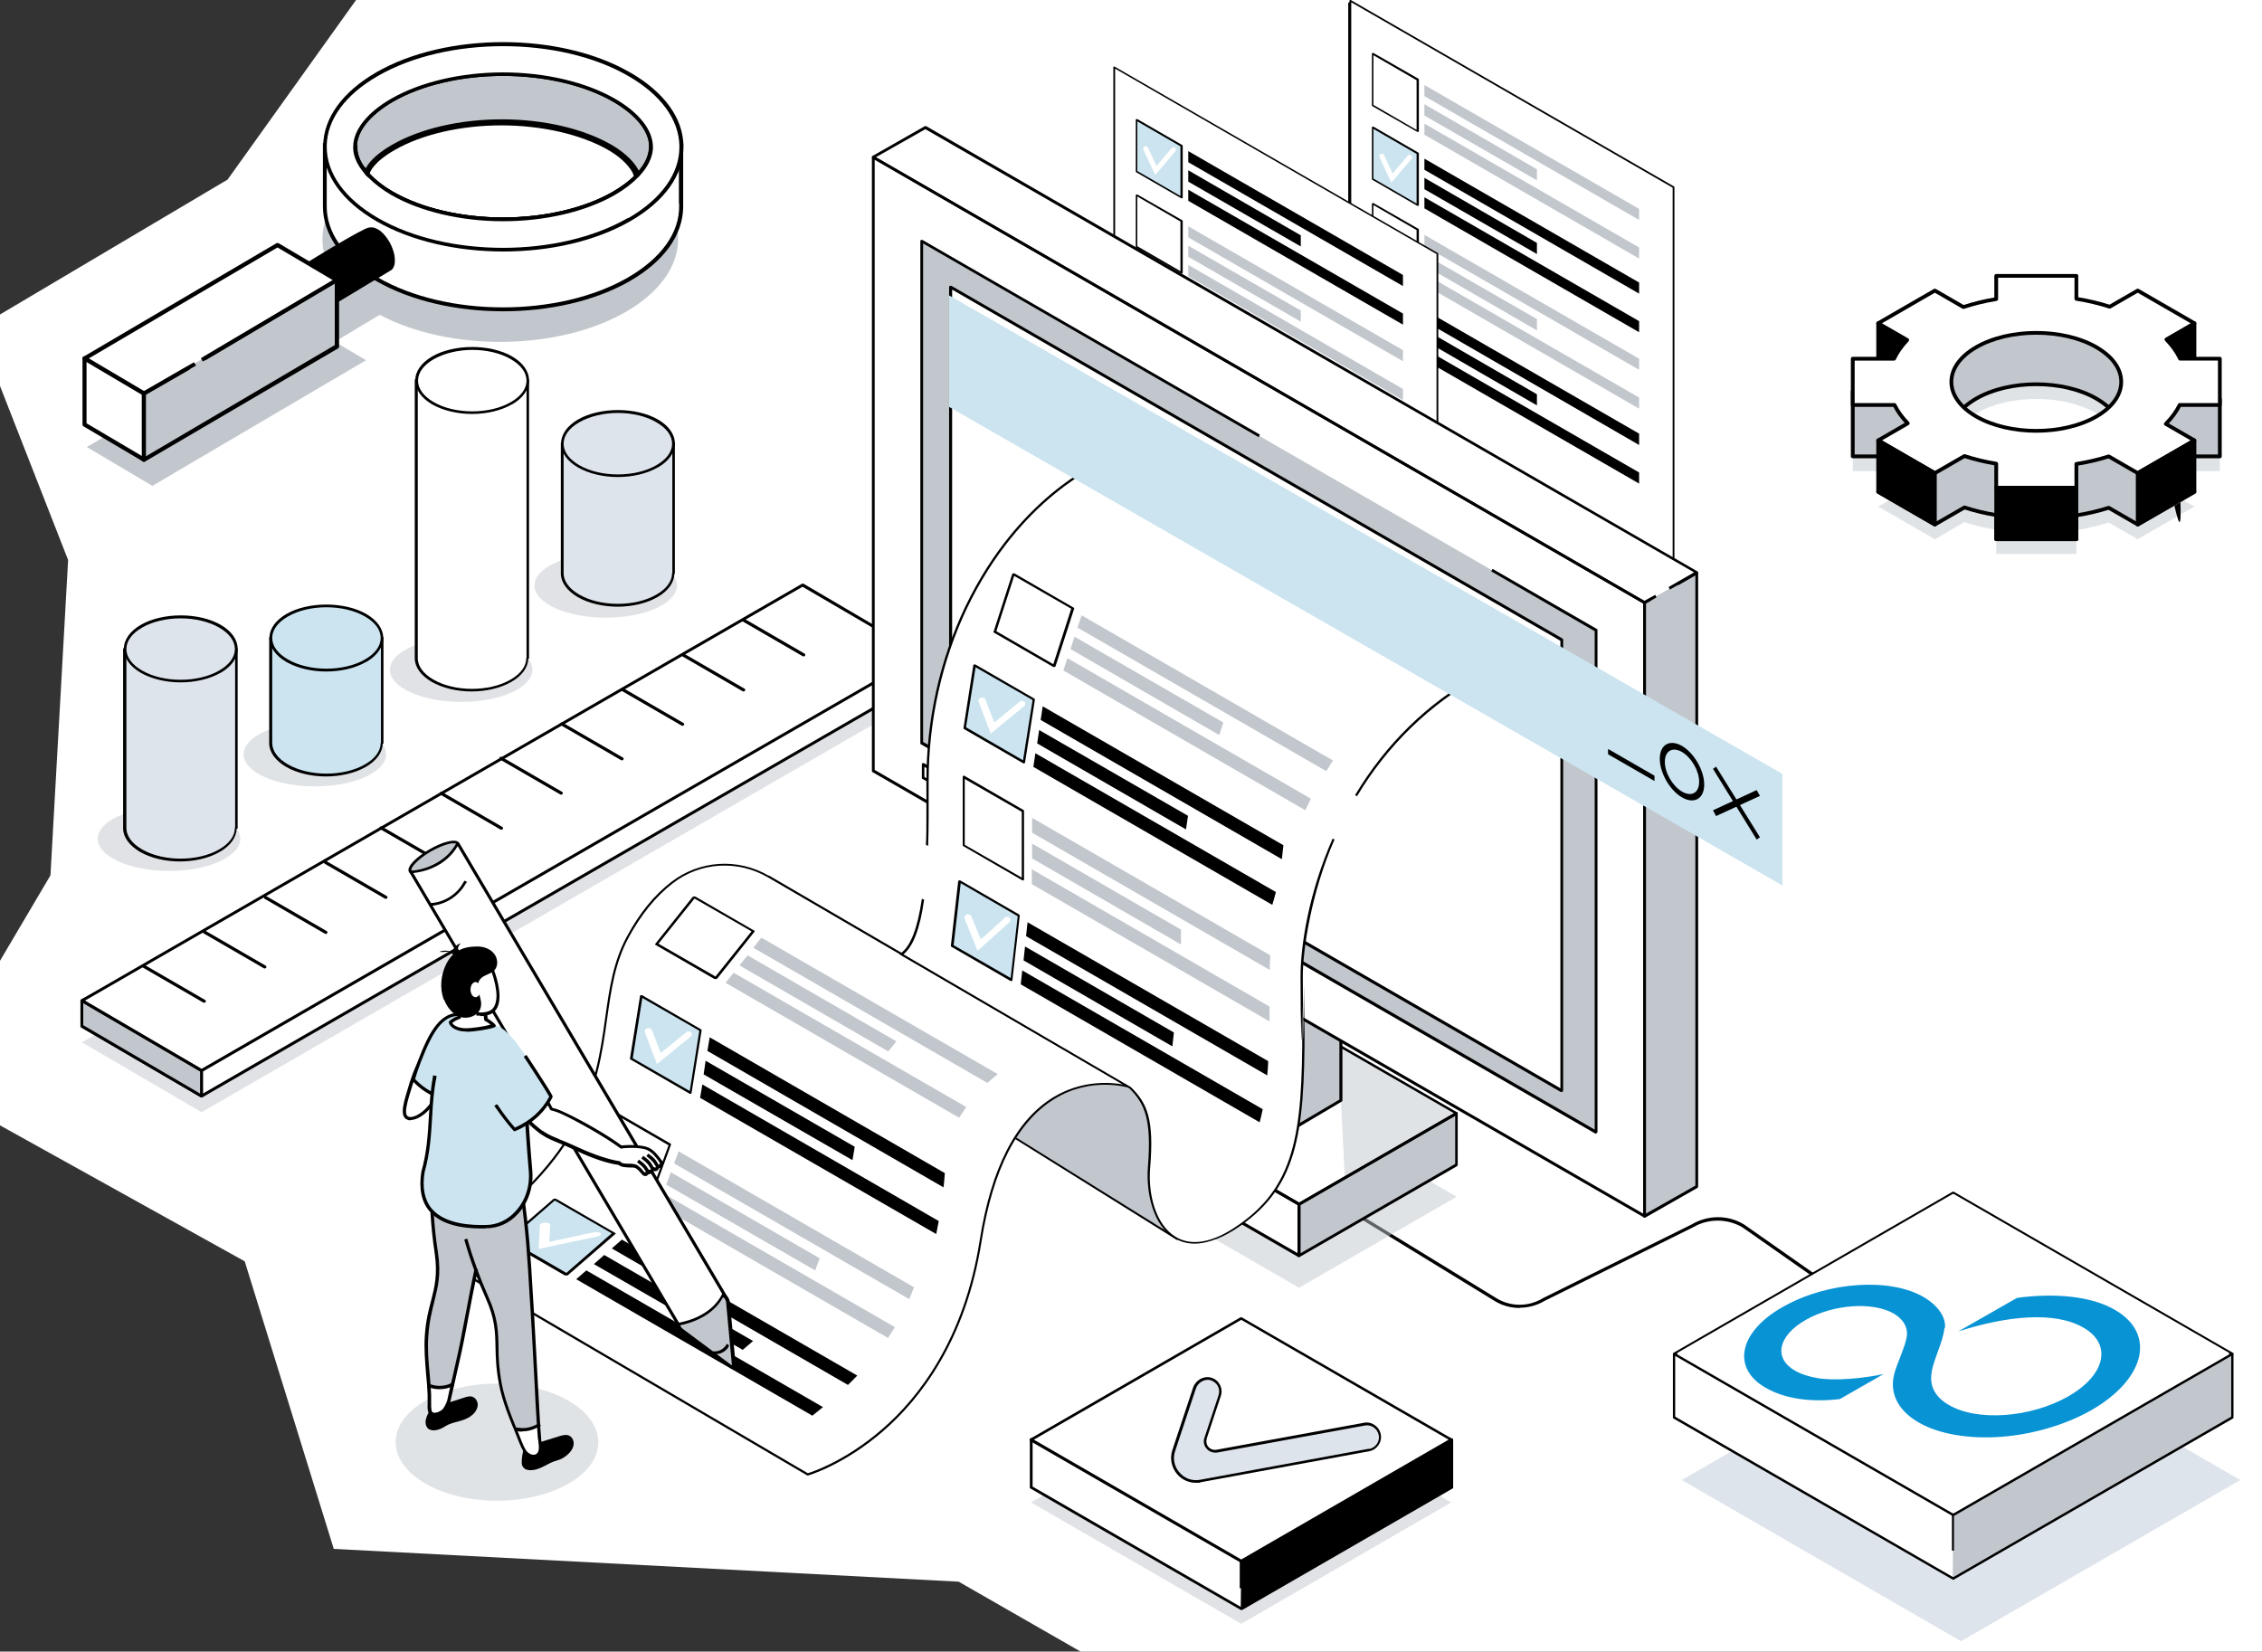 <?xml version="1.0" encoding="UTF-8"?>
<svg xmlns="http://www.w3.org/2000/svg" version="1.1" xmlns:xlink="http://www.w3.org/1999/xlink" viewBox="0 0 896.6 654.7">
  <rect x="0" y="0" width="896.6" height="654.7" fill="#333333" stroke="none"/>
  <!-- Generator: Adobe Illustrator 29.4.0, SVG Export Plug-In . SVG Version: 2.1.0 Build 2)  -->
  <defs>
    <style>
      .st0, .st1 {
        fill: #c2c7cd;
      }

      .st0, .st2 {
        isolation: isolate;
      }

      .st0, .st3, .st4 {
        opacity: .5;
      }

      .st5 {
        fill: #0893d5;
      }

      .st6 {
        fill: #ffbc79;
      }

      .st7 {
        fill: #fff;
      }

      .st8 {
        fill: #cbe4ef;
      }

      .st9 {
        fill: #dee4eb;
      }

      .st10 {
        display: none;
      }

      .st4 {
        mix-blend-mode: multiply;
      }
    </style>
  </defs>
  <g class="st2">
    <g id="Layer_1">
      <polygon class="st7" points="27 222 -9 130 90.2 71.2 145 -5.4 324.7 -10.1 522.1 -23.1 902.4 -13.7 913.4 665.6 439.1 660.9 380 627 132.3 614 97 500 -29 430 20 347 27 222"/>
      <path id="Cable" d="M602.4,518.5c-3.5,0-6.9-.9-10-2.8l-52.4-32.1.7-1.1,52.4,32.1c5.7,3.5,12.8,3.5,18.5,0l58.9-29.2c6.4-3.8,14.4-3.9,20.8,0l28.7,20.1-.7,1.1-28.7-20.1c-6-3.5-13.5-3.5-19.5,0l-58.9,29.2c-3,1.8-6.4,2.7-9.8,2.7h0v.1Z"/>
      <g id="Pastille">
        <polygon class="st9" points="666.6 586.7 777.3 650.6 888 586.7 777.3 522.8 666.6 586.7"/>
        <polygon class="st7" points="663.5 536.7 663.5 561.8 774.2 625.7 884.9 561.8 884.9 536.7 774.2 497.9 663.5 536.7"/>
        <polygon class="st1" points="774 625.7 884.9 561.8 884.9 536.7 774.2 600.6 774 625.7"/>
        <path d="M774.2,626.2h-.2l-110.7-63.9c-.1,0-.2-.2-.2-.4v-25.1c0-.2.1-.3.3-.4l110.7-38.8h.2l110.7,38.8c.2,0,.3.2.3.4v25.1c0,.2,0,.3-.2.4l-110.7,63.9h-.2 0ZM774.2,498.4h-.1l-109.8,38.5c-.2,0-.3.2-.3.4v24c0,.2,0,.3.2.4l109.8,63.4h.4l109.8-63.4c.1,0,.2-.2.2-.4v-24c0-.2-.1-.4-.3-.4l-109.8-38.5h-.1l-0-0Z"/>
        <polygon class="st7" points="663.5 536.7 774.2 600.6 884.9 536.7 774.2 472.8 663.5 536.7"/>
        <g class="st10">
          <path class="st6" d="M787.7,542.8l-18.5,2.9,1.9-4,7.6-16.3c1.7-3.6-4-6.9-10.3-5.9l-28.3,4.4-28.3,4.4c-6.3,1-8.3,5.5-3.8,8.1l20.7,12,13,7.5,7.7,4.5,8.1,4.7,15.8,9.1c3.5,2,9.4,1.1,10.7-1.7l5.8-12.5,5.8-12.5c1.3-2.8-3.1-5.3-7.9-4.5h0v-.2Z"/>
          <path class="st6" d="M820.9,522.2c-5.1-2.9-13.3-2.9-18.4,0-5.1,2.9-5.1,7.7,0,10.6,5.1,2.9,13.3,2.9,18.4,0,5.1-2.9,5.1-7.7,0-10.6Z"/>
        </g>
        <path d="M774.2,601h-.2l-110.7-63.9c-.1,0-.2-.2-.2-.4s0-.3.2-.4l110.7-63.9h.4l110.7,63.9c.1,0,.2.2.2.4s0,.3-.2.4l-110.7,63.9h-.2ZM774.2,473.3h-.2l-109,62.9c-.1,0-.2.2-.2.4s0,.3.2.4l109,62.9h.4l109-62.9c.1,0,.2-.2.2-.4s0-.3-.2-.4l-109-62.9h-.2v-0Z"/>
        <g class="st10">
          <path d="M787.5,541.9l-16.9,2.6,8.8-18.9c.6-1.4.5-2.8-.5-4.1-1.9-2.5-6.4-3.8-10.7-3.1l-56.6,8.8c-3.8.6-6.5,2.5-6.9,4.9-.3,1.8.7,3.6,2.8,4.8l65.3,37.7c1.4.8,3.2,1.2,5,1.2s2.3-.2,3.4-.5c1.8-.6,3.1-1.5,3.6-2.7l11.6-24.9c.5-1.1.4-2.3-.4-3.3-1.5-1.9-5-3-8.4-2.4h0l-.1-.1ZM794.7,547l-11.6,24.9h0c-.3.8-1.3,1.4-2.6,1.8-2.3.7-5.1.5-6.9-.5l-65.3-37.7c-1.5-.9-2.2-1.9-2-3,.3-1.4,2-3,5.5-3.5l56.6-8.8c.7-.1,1.4-.2,2.1-.2,3.3,0,5.9,1.2,7,2.6.6.7.7,1.5.3,2.3l-9.5,20.4c-.1.3,0,.6,0,.9s.5.4.8.3l18.5-2.9c3.1-.5,5.8.6,6.7,1.8.4.5.4,1,.2,1.5h0l.2.1Z"/>
          <path d="M821.3,521.4c-5.3-3.1-14-3.1-19.3,0-2.7,1.6-4.2,3.7-4.2,6.1s1.5,4.5,4.2,6.1c2.7,1.5,6.1,2.3,9.6,2.3s7-.8,9.6-2.3c2.7-1.6,4.2-3.7,4.2-6.1,0-2.3-1.5-4.5-4.2-6.1h.1ZM820.5,532.1c-4.8,2.8-12.7,2.8-17.5,0-2.2-1.3-3.4-2.9-3.4-4.6s1.2-3.3,3.4-4.6c2.4-1.4,5.6-2.1,8.8-2.1s6.3.7,8.8,2.1c2.2,1.3,3.4,2.9,3.4,4.6s-1.2,3.3-3.4,4.6h-.1Z"/>
        </g>
        <rect x="773.7" y="600.2" width=".8" height="14.5"/>
        <path class="st5" d="M770.9,526.6c.6-4.3-2.7-9-8.2-12.3-13.2-7.9-38-6.3-55.5,3.5l-.4.2c-17.6,9.9-20.5,24.3-7,32.1,7.6,4.4,18,5.9,29.5,4.5l17.3-9.9c-7.8,1.7-19.5,2.8-26.2,1.6-3.5-.6-6.6-1.6-9-3-8.4-4.9-6.8-13.7,4.4-20.1,10.9-6.2,26.6-7.3,35-2.4h0c3.9,2.4,5.7,5.8,4.9,9.6-.7,3.7-3.9,10.7-4.7,13.6-4.6,15.6,13.5,27,40.2,25.7,13.4-.7,27-4.6,37.8-10.7,21.3-12.3,25.7-30.2,9.4-39.7-9.5-5.6-24.3-6.8-38.9-4.8l-23.3,13.3c18.8-6,38.1-8.3,49.8-1.4,11.3,6.6,8.5,18.8-6.3,27.2s-36,10-47.3,3.3c-4.9-2.8-7.3-6.9-6.9-11.4.1-5.1,4.8-13.5,5.2-19"/>
      </g>
      <g id="Magnifying_glass">
        <path class="st1" d="M248.4,65.9c-27.6-15.9-72.3-15.9-99.9,0-13.5,7.8-20.4,18-20.7,28.3v.6c0,5.8,2.1,11.5,6.3,16.9-9.2,5.4-20.1,12.2-20.1,12.2l2.8,4.9-82.4,48.4,26,15.4,84.7-49.8-12.4-7.3,17.8-10.7c27.7,14.7,70.8,14.3,97.6-1.2,13.8-8,20.7-18.4,20.7-28.8s0-.3,0-.5c-.2-10.3-7.1-20.5-20.7-28.3h0l.3-.1Z"/>
        <path class="st7" d="M241.6,58.8c-10.8-6.3-26.4-9.8-42.7-9.8s-31.9,3.6-42.7,9.9c-8.6,4.9-10.3,9.2-10.3,10.1h-.3c2.4,2.7,5.8,5.4,9.9,7.7,11.4,6.6,27.4,10.3,43.9,10.3s32.6-3.8,43.9-10.3c3.8-2.2,6.9-4.6,9.3-7.1h-.4c0-1.2-2.6-6.2-10.5-10.8h-.1Z"/>
        <path class="st7" d="M260.8,61.7c-.9-.9-1.8-1.8-2.8-2.6-.2,3.4-2,6.9-5,10.2h0c-.3.4-.6.7-.9,1-2.3,2.3-5.2,4.5-8.7,6.5-11.4,6.6-27.4,10.3-43.9,10.3s-32.6-3.8-43.9-10.3c-3.9-2.2-7-4.7-9.4-7.2-.4-.3-.7-.6-.9-1h0c-2.6-3.1-4.1-6.3-4.4-9.4-1,.8-1.9,1.7-2.8,2.6l-9.2-4h0v23.7h0c-.2,10.6,6.7,21.2,20.7,29.3,27.6,15.9,72.3,15.9,99.9,0,14-8.1,20.9-18.7,20.7-29.3h0v-23.7h0l-9.2,4h0l-.2-.1Z"/>
        <path class="st1" d="M243.3,39.8c-11.4-6.6-27.4-10.3-43.9-10.3s-32.6,3.8-43.9,10.3c-9.3,5.4-14.7,12.1-14.7,18.4s0,.6,0,.8c.2,3.1,1.7,6.3,4.4,9.4.4-1.7,2.7-5.8,10.7-10.4,11-6.3,26.7-10,43.1-10s32.2,3.6,43.1,10c7.3,4.2,10.5,9.1,10.9,11.1,3-3.3,4.8-6.8,5-10.2v-.8c0-6.3-5.4-13.1-14.7-18.4v.1Z"/>
        <path d="M242,58.1c-11-6.3-26.7-10-43.1-10s-32.1,3.6-43.1,10c-7.4,4.3-9.9,8.2-10.5,10h-1.4l1.1,1.3c2.6,2.9,5.9,5.5,10.1,7.9,11.5,6.6,27.6,10.4,44.3,10.4s32.8-3.8,44.3-10.4c3.8-2.2,7-4.6,9.5-7.2l1.2-1.3h-1.6c-.7-2.2-4-6.7-10.8-10.7ZM251.4,69.7c-2.3,2.2-5.1,4.3-8.5,6.3-11.3,6.5-27.1,10.2-43.6,10.2s-32.3-3.7-43.6-10.2c-3.7-2.1-6.8-4.5-9.2-7h0c0-.8,1.8-4.9,9.9-9.5,10.7-6.2,26.2-9.8,42.3-9.8s31.6,3.6,42.3,9.7c7.6,4.4,10.1,9.2,10.1,10.1h0v.1l.3.1Z"/>
        <path d="M261,60.8c-.8-.8-1.6-1.6-2.5-2.3l-1.1-1v1.5c-.3,2.8-1.6,5.7-4,8.6v-.3l-1,1.4c-.2.3-.5.6-.8.9-2.3,2.3-5.2,4.4-8.5,6.4-11.3,6.5-27.1,10.2-43.6,10.2s-32.3-3.7-43.6-10.2c-3.7-2.1-6.8-4.5-9.3-7.2-.3-.2-.5-.5-.7-.8l-1.4-2v.3c-1.7-2.4-2.7-4.9-2.8-7.2v-1.5c-.1,0-1.3,1-1.3,1-.8.7-1.7,1.5-2.5,2.3l-8.8-3.8-1.1-.5v25.2c0,11.2,7.4,21.7,21.1,29.6,13.9,8,32.1,12,50.3,12s36.4-4,50.3-12c13.5-7.8,20.9-18.1,21.1-29.2v-25.7l-1.1.6-8.7,3.8h0l0-.1ZM269.2,80.6h0v.8c.2,10.8-7,20.9-20.3,28.6-27.3,15.8-71.8,15.8-99.1,0-13.3-7.7-20.5-17.8-20.3-28.6v-.5h0v-22l8.7,3.7.4-.4c.5-.5,1.1-1.1,1.7-1.6.5,2.8,2,5.6,4.3,8.4h0c.2.3.4.6.6.7l.7.8v-.2c2.5,2.5,5.5,4.9,9.2,6.9,11.5,6.6,27.6,10.4,44.3,10.4s32.8-3.8,44.3-10.4c3.5-2,6.4-4.2,8.7-6.5h0l.4-.3c.1-.1.3-.3.4-.4l.2-.2c2.7-3,4.5-6.1,5-9.2.6.5,1.2,1.1,1.7,1.6l.4.4,8.6-3.7v21.8h0l.1-.1Z"/>
        <path d="M243.7,39.1c-11.5-6.6-27.6-10.4-44.3-10.4s-32.8,3.8-44.3,10.4c-9.6,5.5-15.1,12.5-15.1,19.1s0,.6,0,.9c.2,3.3,1.8,6.6,4.5,9.8l1,1.2.3-1.5c.1-.5,1.3-4.6,10.3-9.9,10.9-6.3,26.4-9.9,42.7-9.9s31.9,3.6,42.7,9.9c7.3,4.2,10.2,8.9,10.5,10.6l.3,1.5,1.1-1.1c3.2-3.4,5-7.1,5.2-10.6v-.9c0-6.6-5.5-13.6-15.1-19.1h.2ZM257.2,59c-.2,2.8-1.6,5.8-4,8.7-1.2-2.6-4.6-6.7-10.8-10.3-11.1-6.4-26.9-10.1-43.5-10.1s-32.4,3.7-43.5,10.1c-7,4-9.6,7.6-10.5,9.5-2-2.6-3.2-5.4-3.4-8v-.8c0-6.1,5.2-12.5,14.3-17.8,11.3-6.5,27.1-10.2,43.6-10.2s32.3,3.7,43.6,10.2c9.1,5.3,14.3,11.7,14.3,17.8v.8l-.1.1Z"/>
        <g>
          <path d="M149.7,90.9c-2-1.3-3.8-.7-4.9-.2-7.8,3.7-29.7,17.5-29.7,17.5l9.7,17.1,30.4-18.3c.9-.8,1.4-2.2,1.3-4.1-.1-4.4-3.1-9.8-6.7-12h-.1Z"/>
          <path d="M119.5,108.8c-3.6-2.2-6.4-.5-6.3,4,.1,4.4,3.1,9.8,6.7,12s6.4.5,6.3-4c-.1-4.4-3.1-9.8-6.7-12Z"/>
        </g>
        <g>
          <g>
            <polygon class="st7" points="33.6 142 57 155.9 133.5 110.9 110 97 33.6 142"/>
            <polygon class="st1" points="57 155.9 57 182.1 133.6 137.2 133.5 110.9 57 155.9"/>
            <polygon class="st7" points="33.5 168.3 57 182.1 57 155.9 33.5 142 33.5 168.3"/>
          </g>
          <g>
            <path d="M110.4,96.4c-.2-.1-.5-.1-.8,0l-76.5,45c-.2.1-.4.4-.4.7s.1.5.4.7l23.5,13.9c.1,0,.3.1.4.1s.3,0,.4-.1l17.9-10.3-.8-1.3-17.5,10.1-22-13,75-44.1,22,13-51.5,30.5.8,1.3,52.6-31.2c.2-.1.4-.4.4-.7s-.1-.5-.4-.7l-23.5-13.9 0.0 0Z"/>
            <path d="M133.9,110.3c-.2-.1-.5-.1-.8,0l-53.5,31.7.8,1.3,52.3-31v24.5l-74.9,44.1v-24.5l19.9-11.5-.8-1.3-20.3,11.7c-.2.1-.4.4-.4.7v26.3c0,.3.1.5.4.7.1,0,.2.1.4.1s.3,0,.4-.1l76.6-44.9c.2-.1.4-.4.4-.7v-26.3c-.1-.3-.3-.5-.5-.7v-.1Z"/>
            <path d="M33.9,141.3c-.2-.1-.5-.1-.8,0-.2.1-.4.4-.4.7v26.3c0,.3.1.5.4.7l23.5,13.9c.1,0,.3.1.4.1s.3,0,.4-.1c.2-.1.4-.4.4-.7v-26.3c0-.3-.1-.5-.4-.7,0,0-23.5-13.9-23.5-13.9ZM56.3,180.8l-22-13v-24.5l22,13v24.5Z"/>
          </g>
        </g>
        <path class="st7" d="M249.3,29.4c-27.6-15.9-72.3-15.9-99.9,0-13.5,7.8-20.4,18-20.7,28.3v.6c0,10.4,6.9,20.9,20.7,28.8,27.6,15.9,72.3,15.9,99.9,0,13.8-8,20.7-18.4,20.7-28.8s0-.3,0-.5c-.2-10.3-7.1-20.5-20.7-28.3h0v-.1ZM258,59.1c-.2,3.3-1.9,6.7-4.9,10-.2.3-.5.6-.8.9-2.3,2.4-5.3,4.7-8.9,6.7-11.4,6.6-27.4,10.3-43.9,10.3s-32.6-3.8-43.9-10.3c-3.7-2.1-6.6-4.4-9-6.8-.6-.4-1.1-.9-1.4-1.5-2.5-3-4-6.2-4.2-9.2v-.8c0-6.3,5.4-13.1,14.7-18.4,11.4-6.6,27.4-10.3,43.9-10.3s32.6,3.8,43.9,10.3c9.3,5.4,14.7,12.1,14.7,18.4s0,.6,0,.8l-.2-.1Z"/>
        <g>
          <path d="M249.7,28.7c-27.7-16-72.9-16-100.6,0-13.3,7.7-20.8,18-21,28.9v.6c0,11.2,7.5,21.6,21.1,29.5,13.9,8,32.1,12,50.3,12s36.4-4,50.3-12c13.6-7.8,21.1-18.3,21.1-29.5s0-.4,0-.5c-.2-11-7.7-21.2-21-28.9h0l-.2-.1ZM248.9,86.4c-27.3,15.8-71.8,15.8-99.1,0-13.1-7.6-20.3-17.6-20.3-28.2s0-.3,0-.5c.2-10.4,7.4-20.2,20.3-27.6,13.7-7.9,31.6-11.8,49.6-11.8s35.9,3.9,49.6,11.8c12.9,7.4,20.1,17.3,20.3,27.7h0v.5c0,10.6-7.2,20.6-20.3,28.2h0l-.1-.1Z"/>
          <path d="M243.7,39.1c-11.5-6.6-27.6-10.4-44.3-10.4s-32.8,3.8-44.3,10.4c-9.6,5.5-15.1,12.5-15.1,19.1s0,.6,0,.9c.2,3.2,1.7,6.4,4.4,9.6.4.7.9,1.2,1.6,1.7,2.5,2.5,5.5,4.8,9.1,6.9,11.5,6.6,27.6,10.4,44.3,10.4s32.8-3.8,44.3-10.4c3.6-2.1,6.7-4.4,9-6.8.4-.3.7-.6,1-1,3.1-3.4,4.8-6.9,5.1-10.4v-.9c0-6.6-5.5-13.6-15.1-19.1l0.0 0ZM257.2,59h0c-.2,3.1-1.8,6.4-4.7,9.6-.2.3-.5.5-.8.8-2.3,2.4-5.3,4.6-8.8,6.6-11.3,6.5-27.1,10.2-43.6,10.2s-32.3-3.7-43.6-10.2c-3.5-2-6.4-4.3-8.8-6.7h-.1c-.5-.4-.9-.9-1.2-1.4h0c-2.5-3.1-3.8-6-4.1-9v-.8c0-6.1,5.2-12.5,14.3-17.8,11.3-6.5,27.1-10.2,43.6-10.2s32.3,3.7,43.6,10.2c9.1,5.3,14.3,11.7,14.3,17.8v.8l-.1.1Z"/>
        </g>
      </g>
      <g>
        <g>
          <polygon class="st0" points="365.3 276.1 79.9 440.9 32.5 413.2 318.1 248.4 365.3 276.1"/>
          <polygon class="st7" points="365.6 259.6 365.6 269.6 79.9 434.4 32.5 406.7 32.5 396.7 318.3 242 365.6 259.6"/>
          <path d="M31.9,396.7v10.1c0,.2.1.4.3.5l47.4,27.7h.6l285.5-164.8c.2,0,.3-.3.3-.5v-10.1c0-.2-.1-.4-.4-.5l-47.2-17.6h-.5L32.2,396.2c-.2,0-.3.3-.3.5h-0ZM33,397l285.1-154.4,46.7,17.4v9.4L79.9,433.8l-46.9-27.4v-9.4h0Z"/>
          <polygon class="st7" points="365.3 259.6 79.9 424.4 32.5 396.7 318.1 231.9 365.3 259.6"/>
          <polygon class="st1" points="79.9 434.4 32.5 406.7 32.5 396.7 79.9 424.4 79.9 434.4"/>
          <path d="M31.9,396.7v10.1c0,.2.1.4.3.5l47.4,27.7h.6c.2,0,.3-.3.3-.5v-10c0-.2-.1-.4-.3-.5l-47.4-27.7c-.2-.1-.4-.1-.6,0-.2,0-.3.3-.3.5l-0-.1ZM33,397.6l46.3,27.1v8.8l-46.3-27.1v-8.8h-0Z"/>
          <path d="M32.2,396.2c-.2,0-.3.3-.3.5s.1.4.3.5l47.4,27.7h.6l285.5-164.8c.2,0,.3-.3.3-.5s-.1-.4-.3-.5l-47.2-27.7c-.2-.1-.4-.1-.6,0L32.2,396.2h0ZM33.6,396.7l284.5-164.1,46.2,27L79.9,423.7l-46.3-27.1h0l-0.0.1Z"/>
          <g>
            <path d="M294.9,245.2l24,13.9c.3.2.4.5.2.8-.1.2-.3.3-.5.3h-.3l-24-13.9c-.3-.2-.4-.5-.2-.8.2-.3.5-.4.8-.2h0v-.1Z"/>
            <path d="M271.1,259.1l24,13.9c.3.2.4.5.2.8-.1.2-.3.3-.5.3h-.3l-24-13.9c-.3-.2-.4-.5-.2-.8.2-.3.5-.4.8-.2v-.1Z"/>
            <path d="M246.9,272.7l24,13.9c.3.2.4.5.2.8-.1.2-.3.3-.5.3h-.3l-24-13.9c-.3-.2-.4-.5-.2-.8s.5-.4.8-.2h0l-0-.1Z"/>
            <path d="M222.9,286.4l24,13.9c.3.2.4.5.2.8-.1.2-.3.3-.5.3h-.3l-24-13.9c-.3-.2-.4-.5-.2-.8s.5-.4.8-.2v-.1Z"/>
            <path d="M198.8,300l24,13.9c.3.2.4.5.2.8-.1.2-.3.3-.5.3h-.3l-24-13.9c-.3-.2-.4-.5-.2-.8s.5-.4.8-.2v-.1Z"/>
            <path d="M175.1,313.9l24,13.9c.3.2.4.5.2.8-.1.2-.3.3-.5.3h-.3l-24-13.9c-.3-.2-.4-.5-.2-.8s.5-.4.8-.2v-.1Z"/>
            <path d="M151.3,327.6l24,13.9c.3.2.4.5.2.8-.1.2-.3.3-.5.3h-.3l-24-13.9c-.3-.2-.4-.5-.2-.8s.5-.4.8-.2v-.1Z"/>
          </g>
          <g>
            <path d="M129.3,341.3l24,13.9c.3.2.4.5.2.8-.1.2-.3.3-.5.3h-.3l-24-13.9c-.3-.2-.4-.5-.2-.8s.5-.4.8-.2v-.1Z"/>
            <path d="M105.5,355.2l24,13.9c.3.2.4.5.2.8-.1.2-.3.3-.5.3h-.3l-24-13.9c-.3-.2-.4-.5-.2-.8.2-.3.5-.4.8-.2v-.1Z"/>
            <path d="M81.3,368.9l24,13.9c.3.2.4.5.2.8-.1.2-.3.3-.5.3h-.3l-24-13.9c-.3-.2-.4-.5-.2-.8.2-.3.5-.4.8-.2v-.1Z"/>
            <path d="M57.3,382.5l24,13.9c.3.2.4.5.2.8-.1.2-.3.3-.5.3h-.3l-24-13.9c-.3-.2-.4-.5-.2-.8s.5-.4.8-.2l0-.1Z"/>
          </g>
        </g>
        <g>
          <polygon class="st7" points="534.9 221.5 653.3 289.9 653.3 69.7 534.9 1.3 534.9 221.5"/>
          <path d="M535.2.9h-.5c-.2,0-.3.3-.3.5v220.2c0,.2.1.4.3.5l118.5,68.4h.6c.2,0,.3-.3.3-.5V69.7c0-.2-.1-.4-.3-.5L535.2.9ZM652.8,289l-117.4-67.8V2.3l117.4,67.8v218.9Z"/>
          <polygon points="542.9 55.1 645.3 114.2 645.3 109.8 542.9 50.7 542.9 55.1"/>
          <g>
            <polygon class="st1" points="542.6 67.7 605.1 103.8 605.1 101.8 542.6 65.7 542.6 67.7"/>
            <polygon class="st1" points="542.8 73.9 605.2 110 605.2 108 542.8 71.9 542.8 73.9"/>
            <polygon class="st1" points="542.9 80.2 617.8 123.4 617.8 121.4 542.9 78.2 542.9 80.2"/>
            <polygon class="st1" points="543.1 86.4 625.7 134.1 625.7 132.1 543.1 84.4 543.1 86.4"/>
            <polygon class="st1" points="543.3 92.6 617.8 135.7 617.8 133.7 543.3 90.6 543.3 92.6"/>
            <polygon class="st1" points="543.4 98.9 605.9 134.9 605.9 132.9 543.4 96.9 543.4 98.9"/>
          </g>
          <g>
            <polygon class="st1" points="581.8 198.8 644.3 234.9 644.3 232.9 581.8 196.8 581.8 198.8"/>
            <polygon class="st1" points="581.7 204.9 644.1 241 644.1 239 581.7 202.9 581.7 204.9"/>
            <polygon class="st1" points="569.1 203.8 644 247 644 245 569.1 201.8 569.1 203.8"/>
          </g>
          <polygon class="st1" points="542.7 149.9 644.9 209 644.9 165.5 542.7 106.5 542.7 149.9"/>
          <rect x="593.271" y="129.147" width="1.1" height="118.6" transform="translate(133.71 608.488) rotate(-60)"/>
          <rect x="593.149" y="173.447" width="1.1" height="118.6" transform="translate(95.284 630.532) rotate(-60)"/>
          <polygon class="st1" points="542.4 34.7 604.8 70.8 604.8 68.8 542.4 32.7 542.4 34.7"/>
          <polygon class="st1" points="542.5 41 605 77 605 75 542.5 39 542.5 41"/>
        </g>
        <g>
          <g>
            <polygon class="st7" points="535.2 159.7 663.3 233.6 663.3 74.2 535.2 .3 535.2 159.7"/>
            <path d="M535.4,0h-.3c-.1,0-.2.2-.2.3v159.7h.7V.9l127.4,73.5v159.5h.7V74.2c0-.1,0-.2-.2-.3L535.4,0Z"/>
          </g>
          <g>
            <g>
              <polygon class="st7" points="544.1 41.8 561.9 52.1 561.9 31.6 544.1 21.3 544.1 41.8"/>
              <path d="M544.3,21h-.3c-.1,0-.2.2-.2.3v20.5c0,.1,0,.2.2.3l17.8,10.2h.4c.1,0,.2-.2.2-.3v-20.5c0-.1,0-.2-.2-.3l-17.8-10.2h-.1ZM561.5,51.5l-17.1-9.9v-19.7l17.1,9.9v19.7Z"/>
              <polygon class="st1" points="564.6 38.1 649.7 87.2 649.7 82.8 564.6 33.7 564.6 38.1"/>
              <polygon class="st1" points="564.6 45.8 609.2 71.5 609.2 67.1 564.6 41.3 564.6 45.8"/>
              <polygon class="st1" points="564.6 53.4 649.7 102.5 649.7 98.1 564.6 49 564.6 53.4"/>
            </g>
            <g>
              <polygon class="st7" points="544.1 101.3 561.9 111.5 561.9 91 544.1 80.8 544.1 101.3"/>
              <path d="M544.3,80.5h-.3c-.1,0-.2.2-.2.3v20.5c0,.1,0,.2.2.3l17.8,10.2h.4c.1,0,.2-.2.2-.3v-20.5c0-.1,0-.2-.2-.3l-17.8-10.2h-.1ZM561.5,110.9l-17.1-9.9v-19.7l17.1,9.9s0,19.7,0,19.7Z"/>
              <polygon class="st1" points="564.6 97.5 649.7 146.6 649.7 142.2 564.6 93.1 564.6 97.5"/>
              <polygon class="st1" points="564.6 105.2 609.2 131 609.2 126.5 564.6 100.8 564.6 105.2"/>
              <polygon class="st1" points="564.6 112.9 649.7 162 649.7 157.6 564.6 108.5 564.6 112.9"/>
            </g>
            <g>
              <polygon class="st8" points="544.1 131 561.9 141.2 561.9 120.7 544.1 110.5 544.1 131"/>
              <path d="M544.3,110.2h-.3c-.1,0-.2.2-.2.3v20.5c0,.1,0,.2.2.3l17.8,10.2h.4c.1,0,.2-.2.2-.3v-20.5c0-.1,0-.2-.2-.3l-17.8-10.3-.1.1ZM561.5,140.6l-17.1-9.9v-19.7l17.1,9.9v19.7-0Z"/>
              <polygon points="564.6 127.2 649.7 176.4 649.7 171.9 564.6 122.8 564.6 127.2"/>
              <polygon points="564.6 134.9 609.2 160.7 609.2 156.3 564.6 130.5 564.6 134.9"/>
              <polygon points="564.6 142.6 649.7 191.7 649.7 187.3 564.6 138.2 564.6 142.6"/>
              <path class="st7" d="M558,121.6l-6,7.1-3.4-7.3c-.2-.5-.8-.7-1.3-.5s-.7.8-.5,1.3l4.7,10.1,8-9.4c.4-.4.3-1-.1-1.4-.4-.4-1.1-.3-1.4.1Z"/>
            </g>
            <g>
              <polygon class="st8" points="544.1 71 561.9 81.3 561.9 60.8 544.1 50.5 544.1 71"/>
              <path d="M544.3,50.2h-.3c-.1,0-.2.2-.2.3v20.5c0,.1,0,.2.2.3l17.8,10.3h.4c.1,0,.2-.2.2-.3v-20.5c0-.1,0-.2-.2-.3l-17.8-10.3-.1-0ZM561.5,80.7l-17.1-9.9v-19.7l17.1,9.9v19.7Z"/>
              <polygon points="564.6 67.3 649.7 116.4 649.7 112 564.6 62.9 564.6 67.3"/>
              <polygon points="564.6 75 609.2 100.7 609.2 96.3 564.6 70.5 564.6 75"/>
              <polygon points="564.6 82.6 649.7 131.7 649.7 127.3 564.6 78.2 564.6 82.6"/>
              <path class="st7" d="M558,61.7l-6,7.1-3.4-7.3c-.2-.5-.8-.7-1.3-.5s-.7.8-.5,1.3l4.7,10.1,8-9.4c.4-.4.3-1-.1-1.4-.4-.4-1.1-.3-1.4.1Z"/>
            </g>
          </g>
        </g>
        <g>
          <g>
            <polygon class="st7" points="441.6 164.3 569.7 238.2 569.7 100.6 441.6 26.6 441.6 164.3"/>
            <path d="M441.8,26.4h-.3c-.1,0-.2.2-.2.3v138h.7V27.2l127.4,73.5v137.8h.7V100.6c0-.1,0-.2-.2-.3L441.8,26.4Z"/>
          </g>
          <polygon points="435.1 160.6 434.8 161.2 576 242.3 576.3 242.5 576.6 241.9 435.4 160.8 435.1 160.6"/>
          <g>
            <g>
              <polygon class="st8" points="450.5 68 468.3 78.3 468.3 57.8 450.5 47.5 450.5 68"/>
              <path d="M450.7,47.2h-.3c-.1,0-.2.2-.2.3v20.5c0,.1,0,.2.2.3l17.8,10.3h.4c.1,0,.2-.2.2-.3v-20.5c0-.1,0-.2-.2-.3l-17.8-10.3-.1-0ZM467.9,77.7l-17.1-9.9v-19.7l17.1,9.9v19.7Z"/>
              <polygon points="471 64.3 556.1 113.4 556.1 109 471 59.9 471 64.3"/>
              <polygon points="471 72 515.6 97.7 515.6 93.3 471 67.5 471 72"/>
              <polygon points="471 79.6 556.1 128.7 556.1 124.3 471 75.2 471 79.6"/>
              <path class="st7" d="M464.4,58.7l-6,7.1-3.4-7.3c-.2-.5-.8-.7-1.3-.5s-.7.8-.5,1.3l4.7,10.1,8-9.4c.4-.4.3-1-.1-1.4s-1.1-.3-1.4.1l-0.0 0Z"/>
            </g>
            <g>
              <polygon class="st7" points="450.5 97.8 468.3 108.1 468.3 87.6 450.5 77.3 450.5 97.8"/>
              <path d="M450.7,77.1h-.3c-.1,0-.2.2-.2.3v20.5c0,.1,0,.2.2.3l17.8,10.2h.4c.1,0,.2-.2.2-.3v-20.5c0-.1,0-.2-.2-.3l-17.8-10.2h-.1ZM467.9,107.5l-17.1-9.9v-19.7l17.1,9.9v19.7Z"/>
              <polygon class="st1" points="471 94.1 556.1 143.2 556.1 138.8 471 89.7 471 94.1"/>
              <polygon class="st1" points="471 101.8 515.6 127.5 515.6 123.1 471 97.4 471 101.8"/>
              <polygon class="st1" points="471 109.5 556.1 158.6 556.1 154.2 471 105 471 109.5"/>
            </g>
            <g>
              <polygon class="st7" points="450.5 127.6 468.3 137.8 468.3 117.3 450.5 107.1 450.5 127.6"/>
              <path d="M450.7,106.8h-.3c-.1,0-.2.2-.2.3v20.5c0,.1,0,.2.2.3l17.8,10.3h.4c.1,0,.2-.2.2-.3v-20.5c0-.1,0-.2-.2-.3l-17.8-10.2-.1-.1ZM467.9,137.2l-17.1-9.9v-19.7l17.1,9.9v19.7Z"/>
              <polygon class="st1" points="471 123.8 556.1 172.9 556.1 168.5 471 119.4 471 123.8"/>
              <polygon class="st1" points="471 131.5 515.6 157.3 515.6 152.8 471 127.1 471 131.5"/>
              <polygon class="st1" points="471 139.2 556.1 188.3 556.1 183.9 471 134.8 471 139.2"/>
            </g>
            <g>
              <polygon class="st8" points="450.5 157.3 468.3 167.5 468.3 147 450.5 136.8 450.5 157.3"/>
              <path d="M450.7,136.5h-.3c-.1,0-.2.2-.2.3v20.5c0,.1,0,.2.2.3l17.8,10.3h.4c.1,0,.2-.2.2-.3v-20.5c0-.1,0-.2-.2-.3l-17.8-10.3h-.1ZM467.9,167l-17.1-9.9v-19.7l17.1,9.9v19.7Z"/>
              <polygon points="471 153.6 556.1 202.7 556.1 198.2 471 149.1 471 153.6"/>
              <polygon points="471 161.2 515.6 187 515.6 182.6 471 156.8 471 161.2"/>
              <polygon points="471 168.9 556.1 218 556.1 213.6 471 164.5 471 168.9"/>
              <path class="st7" d="M464.4,148l-6,7.1-3.4-7.3c-.2-.5-.8-.7-1.3-.5s-.7.8-.5,1.3l4.7,10.1,8-9.4c.4-.4.3-1-.1-1.4s-1.1-.3-1.4.1l-0-0Z"/>
            </g>
          </g>
        </g>
        <g>
          <g class="st3">
            <polygon class="st1" points="514.9 510.5 405.9 447.5 468.3 411.5 577.4 474.4 514.9 510.5"/>
          </g>
          <g>
            <g>
              <polygon class="st7" points="514.9 477.4 405.9 414.4 468.3 378.4 577.4 441.3 514.9 477.4"/>
              <polygon class="st1" points="577.4 441.3 577.4 461.7 514.9 497.8 514.9 477.4 577.4 441.3"/>
              <polygon class="st7" points="514.9 497.8 514.9 477.4 405.9 414.4 405.9 434.8 514.9 497.8"/>
              <g class="st3">
                <polygon class="st1" points="450.4 388.4 531.5 436.1 533 466.2 577.4 441.3 467.6 378.8 450.4 388.4"/>
              </g>
              <g>
                <polygon class="st8" points="428 420.1 412.3 411 416.1 408.8 431.8 417.9 428 420.1"/>
                <polygon class="st8" points="436.5 415.1 420.8 406.1 424.6 403.9 440.3 413 436.5 415.1"/>
                <polygon class="st8" points="444.9 410.1 429.1 401 432.9 398.9 448.7 407.9 444.9 410.1"/>
              </g>
              <g>
                <path d="M428,420.6h-.3l-15.7-9.1c-.2,0-.3-.3-.3-.5s.1-.4.3-.5l3.8-2.2h.6l15.7,9.1c.2,0,.3.3.3.5s-.1.4-.3.5l-3.8,2.2h-.3ZM413.4,411l14.6,8.5,2.7-1.6-14.6-8.5-2.7,1.6Z"/>
                <path d="M436.5,415.7h-.3l-15.7-9.1c-.2,0-.3-.3-.3-.5s.1-.4.3-.5l3.8-2.2h.5l15.7,9.1c.2,0,.3.3.3.5s-.1.4-.3.5l-3.8,2.2h-.3.1ZM421.9,406.1l14.6,8.5,2.7-1.6-14.6-8.5-2.7,1.6Z"/>
                <path d="M444.9,410.7h-.3l-15.7-9.1c-.2,0-.3-.3-.3-.5s.1-.4.3-.5l3.8-2.2h.5l15.7,9.1c.2,0,.3.3.3.5s-.1.4-.3.5l-3.8,2.2h-.3.1ZM430.2,401l14.6,8.5,2.7-1.6-14.6-8.5-2.7,1.6Z"/>
              </g>
            </g>
            <g>
              <path d="M514.9,477.9h-.3l-109.1-63c-.2,0-.3-.3-.3-.5s.1-.4.3-.5l62.4-36h.5l109.1,63c.2,0,.3.3.3.5s-.1.4-.3.5l-62.4,36h-.3.1ZM407,414.4l108,62.3,61.3-35.4-108-62.3-61.3,35.4h0Z"/>
              <path d="M514.9,498.3h-.3c-.2,0-.3-.3-.3-.5v-20.4c0-.2.1-.4.3-.5l62.4-36h.5c.2,0,.3.3.3.5v20.4c0,.2-.1.4-.3.5l-62.4,36h-.3.1ZM515.5,477.7v19.1l61.3-35.4v-19.1l-61.3,35.4h0Z"/>
              <path d="M514.9,498.3h-.3l-109.1-63c-.2,0-.3-.3-.3-.5v-20.4c0-.2.1-.4.3-.5h.5l109.1,63c.2,0,.3.3.3.5v20.4c0,.2-.1.4-.3.5h-.3.1ZM406.4,434.5l108,62.3v-19.1l-108-62.3v19.1h-0Z"/>
            </g>
          </g>
          <g>
            <g>
              <polygon class="st7" points="513.1 447 460.5 416.6 460.5 359.3 513.1 389.7 513.1 447"/>
              <polygon class="st1" points="513.1 447 531.5 436.1 531.5 378.8 513.1 389.7 513.1 447"/>
            </g>
            <g class="st3">
              <polygon class="st1" points="460.7 370.5 460.6 374.4 512.9 416.8 513.1 400.6 460.7 370.5"/>
            </g>
            <g>
              <path d="M513.1,447.6h-.3l-52.7-30.4c-.2,0-.3-.3-.3-.5v-57.3c0-.2.1-.4.3-.5s.4,0,.5,0l52.7,30.4c.2,0,.3.3.3.5v11.5h-1.1v-11.1l-51.6-29.8v56l51.6,29.8v-9.9h1.1v10.8c0,.2-.1.4-.3.5h-.3.1Z"/>
              <path d="M513.1,447.6h-.3c-.2,0-.3-.3-.3-.5v-13.4h1.1v12.4l17.3-10.2v-56l-17.3,10.2v31.3h-1.1v-31.6c0-.2.1-.4.3-.5l18.4-10.9c.2-.1.4-.1.6,0,.2,0,.3.3.3.5v57.3c0,.2-.1.4-.3.5l-18.4,10.9h-.3v0Z"/>
            </g>
          </g>
          <g>
            <polygon class="st7" points="651.9 482 346.2 305.5 346.2 62.4 651.9 238.9 651.9 482"/>
            <polygon class="st1" points="365.4 294.5 365.4 95.6 632.7 249.9 632.7 448.8 365.4 294.5"/>
            <path d="M632.7,449.4h-.3l-267.3-154.3c-.2,0-.3-.3-.3-.5V95.6c0-.2.1-.4.3-.5h.5l133.8,77.2-.5,1-.5-.3-132.5-76.5v197.6l266.2,153.7v-197.6l-41-23.7.5-1,41.3,23.8c.2,0,.3.3.3.5v198.9c0,.2-.1.4-.3.5h-.3l.1.2Z"/>
            <polygon class="st1" points="651.9 482 672.5 470.3 672.5 227.1 651.9 238.9 651.9 482"/>
            <polygon class="st7" points="672.5 227.1 651.9 238.9 346.2 62.4 366.8 50.6 672.5 227.1"/>
            <path d="M494,382.7h-.3l-128-73.9c-.2,0-.3-.3-.3-.5v-5.3c0-.2.1-.4.3-.5h.5l15.2,8.8-.6,1-14.4-8.3v4l126.9,73.3v-4l-42.2-24.3.5-1,42.4,24.5c.2,0,.3.3.3.5v5.3c0,.2-.1.4-.3.5h-.3l.3-.1Z"/>
            <polygon class="st7" points="376.8 292.5 376.8 113.8 619 253.7 619 432.3 376.8 292.5"/>
            <path d="M619,432.9h-.3l-242.2-139.8c-.2,0-.3-.3-.3-.5V113.8c0-.2.1-.4.3-.5h.6l242.2,139.8c.2,0,.3.3.3.5v178.7c0,.2-.1.4-.3.5h-.3v.1ZM377.4,292.2l241.1,139.2v-177.4l-241.1-139.2v177.4h0Z"/>
          </g>
          <g>
            <path d="M651.9,482.6h-.3l-305.7-176.5c-.2,0-.3-.3-.3-.5V62.4c0-.2.1-.4.3-.5h.5l305.7,176.5c.2,0,.3.3.3.5v243.2c0,.2-.1.4-.3.5h-.3l.1 0ZM346.7,305.2l304.6,175.9v-241.9L346.7,63.3v241.9Z"/>
            <path d="M651.9,482.6h-.3c-.2,0-.3-.3-.3-.5v-243.2c0-.2.1-.4.3-.5l2.3-1.3.5,1-2,1.1v241.9l19.6-11.1v-241.9l-6.8,3.9-.5-1,7.6-4.3h.5c.2,0,.3.3.3.5v243.2c0,.2-.1.4-.3.5l-20.7,11.8h-.3l.1-.1Z"/>
            <path d="M651.9,239.4h-.3L345.9,62.8c-.2,0-.3-.3-.3-.5s.1-.4.3-.5l20.7-11.8h.5l305.7,176.5c.2,0,.3.3.3.5s-.1.4-.3.5l-10.9,6.2-.5-1,10.1-5.8L366.8,51.2l-19.6,11.1,304.6,175.9,4.3-2.4.5,1-4.5,2.6h-.3l.1-0Z"/>
          </g>
        </g>
        <g>
          <g>
            <g>
              <polygon class="st1" points="398.5 448.6 466.4 491 467.3 472 459.3 433.7 438.5 422.3 402 425.4 398.5 448.6"/>
              <path d="M466.7,491.7l-.6-.4-68.1-42.5,3.6-23.8h.3l36.6-3.2h.1l20.9,11.6v.2l8.1,38.3-1,19.7.1.1ZM398.9,448.5l67.1,41.8.9-18.3-8-38-20.5-11.3-36.1,3.1-3.4,22.7v-0Z"/>
            </g>
            <g>
              <path class="st7" d="M320.1,584.8s56.5-16,68.6-92.6c12-76.6,59.2-61,59.2-61l-143.3-83.6c-12.1-7-27.2-6.1-38.3,2.4-5.9,4.6-12,11.4-17.5,21.5-18.3,33.8,8,74.4-75.2,127.3l146.5,85.9-0.0.1Z"/>
              <path d="M304.8,347.2c-12.3-7.2-27.5-6.2-38.7,2.4-6.8,5.2-12.7,12.5-17.6,21.6-5.5,10.1-7,20.8-8.6,32.2-3.8,27.1-8.1,57.8-66.5,95l-.6.4,22,12.9.7-.6-21.1-12.4c58.2-37.2,62.5-68,66.3-95.2,1.6-11.3,3.1-21.9,8.5-31.9,4.9-9,10.7-16.2,17.4-21.4,10.9-8.5,25.8-9.4,37.8-2.4l140.8,82.1c-5.1-.9-16.3-1.8-27.6,5-15,9.1-24.8,28.3-29.3,56.9-6.2,39.4-24.4,62.4-38.6,74.7-14.5,12.6-27.8,17-29.5,17.5l-110-64.5-.7.6,110.5,64.8h.3c.1,0,14.4-4.2,29.9-17.7,14.3-12.4,32.7-35.6,38.9-75.3,4.5-28.4,14.2-47.3,28.9-56.3,14.8-9.1,29.6-4.4,29.7-4.3l3.8,1.3-146.8-85.6.1.2Z"/>
            </g>
            <g>
              <path class="st7" d="M447.8,431.2c6.2,6.1,9.1,12.4,7.6,31.6-1.6,19.2,9.4,40.1,33.6,24.5,24.3-15.6,27.6-36.1,27.6-79.9s-.7,3.8-.7-20.3,12.9-87.5,70.8-119.5l-147.8-85.3s-33.7,12.1-56,58.6c-10.2,21.3-15.3,44.8-15.3,68.5v14.5c0,37.4-4.9,50.6-10.4,54.5l90.6,52.8h0Z"/>
              <path d="M439.1,181.9h-.2c0-.1-.2,0-.2,0-.3.1-34.1,12.7-56.2,58.8-10,20.9-15.3,44.6-15.3,68.7v14.5c0,3.9,0,7.6-.2,11l.9.4c.1-3.6.2-7.4.2-11.4v-14.5c0-23.9,5.3-47.5,15.2-68.3,21.1-44,52.8-57.2,55.5-58.3l147,84.8c-20.2,11.3-36.5,27.3-48.7,47.6l.8.4c12.2-20.3,28.7-36.3,49-47.6l.7-.4-148.5-85.6h0l0-.1ZM528.1,332.7c-9.3,21.2-12.6,41.9-12.6,54.4s.1,16.5.3,23.8c.2,10,.4-28.7.4-3.5,0,42.1-2.7,63.7-27.4,79.6-9,5.8-16.9,6.9-22.8,3.3-8.1-4.9-11-17.3-10.1-27.5,1.6-19.2-1.2-25.6-7.7-31.9l-90.1-52.6c3.9-3.1,6.6-10.3,8.2-21.7l-.9-.3c-1.7,11.7-4.5,18.9-8.4,21.6l-.5.4,91.1,53.1c6.2,6.1,8.9,12.4,7.4,31.2-.8,10.4,2.1,23.2,10.5,28.2,2,1.2,4.6,2.2,8.1,2.2s9.3-1.4,15.7-5.5c25.1-16.1,27.8-37.8,27.8-80.3s-.2,13.5-.4,3.5c-.1-7.3-.3-13.5-.3-23.8s3.3-33,12.6-54.2l-.9-.2v.2Z"/>
            </g>
          </g>
          <g>
            <polygon class="st7" points="260.3 374.2 283.8 387.8 298.6 369.2 275.1 355.6 260.3 374.2"/>
            <path d="M299.1,369l-23.5-13.6c-.1,0-.4-.1-.6,0-.2,0-.4.1-.5.2l-14.8,18.6v.3l23.5,13.6h.6c.2,0,.4-.1.5-.2l14.8-18.6v-.3h0ZM261,374.1l14.3-17.9,22.6,13-14.3,17.9-22.6-13h0Z"/>
            <path class="st1" d="M395.5,425.8c-.2.1-.3.2-.5.4-1.2.9-2.4,2-3.6,3.1l-92.8-53.6,3.2-4,93.7,54.1Z"/>
            <polygon class="st1" points="293.1 382.7 352.1 416.8 355.3 412.8 296.3 378.7 293.1 382.7"/>
            <path class="st1" d="M383,438.9c-1,1.3-1.9,2.7-2.8,4.2l-92.6-53.5,3.2-4,92.3,53.3h-.1Z"/>
          </g>
          <g>
            <polygon class="st8" points="250.2 419.7 273.7 433.3 277.7 408.5 254.2 394.9 250.2 419.7"/>
            <path d="M278,408.1l-23.5-13.6h-.5c-.2,0-.3.2-.3.3l-4,24.8c0,.2,0,.3.2.4l23.5,13.6h.4c.2,0,.3-.2.3-.3l4-24.8c0-.1,0-.3-.2-.4h.1ZM250.8,419.5l3.8-23.9,22.6,13-3.8,23.9-22.6-13h-0Z"/>
            <path d="M374.5,465.1c-.1,1.8-.3,3.7-.5,5.6l-93.6-54.1.9-5.4,93.3,53.9h-.1Z"/>
            <polygon points="278.9 425.9 337.9 459.9 338.8 454.6 279.7 420.5 278.9 425.9"/>
            <path d="M372.1,484c-.3,1.7-.7,3.5-1,5.2l-93.6-54,.9-5.3,93.8,54.2-.1-.1Z"/>
            <path class="st7" d="M271.9,409.3l-10,8.1-3.5-9.1c-.2-.6-1-.9-1.8-.7-.8.2-1.2,1-1,1.6l4.8,12.6,13.4-10.9c.6-.5.6-1.2.1-1.7s-1.4-.4-2,0v.1Z"/>
          </g>
          <g>
            <polygon class="st7" points="233.9 462.5 257.3 476.1 265.6 453.7 242.1 440.1 233.9 462.5"/>
            <path d="M265.9,453.4l-23.5-13.6c-.1,0-.3-.1-.5,0-.2,0-.3.2-.4.3l-8.2,22.4c0,.1,0,.3.1.3l23.5,13.6h.5c.2,0,.3-.2.4-.3l8.2-22.4c0-.1,0-.2-.1-.3h-0ZM234.5,462.4l7.9-21.5,22.6,13.1-7.9,21.5-22.6-13.1Z"/>
            <path class="st1" d="M362.3,510.2c-.6,1.6-1.2,3.2-1.9,4.8l-93.2-53.8,1.8-4.8,93.3,53.9v-.1Z"/>
            <polygon class="st1" points="264.1 469.6 323.1 503.6 324.9 498.8 265.9 464.7 264.1 469.6"/>
            <path class="st1" d="M354.7,526.1c-.9,1.4-1.8,2.8-2.7,4.3l-90.9-52.5,1.8-4.8,91.8,53Z"/>
          </g>
          <g>
            <polygon class="st8" points="201.1 491.7 224.6 505.2 243.3 488.9 219.8 475.4 201.1 491.7"/>
            <path d="M243.9,488.8l-23.5-13.6c-.1,0-.4-.1-.6,0-.2,0-.5,0-.6.2l-18.8,16.3c-.1.1,0,.2,0,.3l23.5,13.6h.7c.2,0,.5,0,.6-.2l18.8-16.3c.1,0,0-.2,0-.3h-.1ZM201.9,491.6l18-15.7,22.6,13-18,15.7-22.6-13.1v.1Z"/>
            <path d="M339.8,545.3c-1.2,1.2-2.4,2.5-3.7,3.7l-93.6-54.1,4-3.5,93.3,53.9Z"/>
            <polygon points="235.4 501.1 294.4 535.1 298.5 531.6 239.5 497.5 235.4 501.1"/>
            <path d="M326.2,557.8c-1.4,1.1-2.8,2.3-4.2,3.4l-93.6-54.1,4-3.5,93.8,54.2Z"/>
            <path class="st7" d="M235.3,488.5l-17.6,3.8.4-6.8c0-.5-.9-.8-2-.8s-2.1.4-2.1.9l-.5,9.5,23.5-5c1-.2,1.5-.7,1.1-1.2-.4-.4-1.7-.6-2.7-.3l-.1-.1Z"/>
          </g>
          <g>
            <g>
              <polygon class="st7" points="394.4 250.4 417.8 264 425.3 241.2 401.8 227.6 394.4 250.4"/>
              <path d="M425.6,240.9l-23.5-13.6c-.1,0-.3-.1-.5,0-.2,0-.3.2-.4.3l-7.4,22.9c0,.1,0,.3.2.3l23.5,13.6h.5c.2,0,.3-.2.4-.3l7.4-22.9c0-.1,0-.3-.2-.3v-0ZM394.9,250.3l7.1-22,22.6,13-7.1,22-22.6-13.1v.1Z"/>
              <path class="st1" d="M528.4,301.4c-.9,1.4-1.8,2.8-2.7,4.3l-98.6-56.9,1.6-4.9,99.7,57.6v-.1Z"/>
              <polygon class="st1" points="424.3 257.3 483.3 291.4 484.9 286.4 425.9 252.4 424.3 257.3"/>
              <path class="st1" d="M519.6,316.6c-.4.7-.7,1.5-1.1,2.3-.4.8-.7,1.5-1.1,2.3l-95.9-55.4,1.6-4.9,96.5,55.7h-0Z"/>
            </g>
            <g>
              <polygon class="st7" points="382 335.1 405.4 348.6 405.4 321.5 382 307.9 382 335.1"/>
              <path d="M405.7,321.1l-23.5-13.6h-.4c-.1,0-.2.2-.2.4v27.1c0,.2,0,.3.2.4l23.5,13.6h.4c.1,0,.2-.2.2-.4v-27.1c0-.2,0-.3-.2-.4h-0ZM405,347.9l-22.6-13v-26.1l22.6,13v26.1Z"/>
              <path class="st1" d="M503.5,378.8c-.1,1.9-.2,3.8-.2,5.7l-94.2-54.4v-5.9l94.4,54.5 0.0.1Z"/>
              <polygon class="st1" points="409.1 340.3 468.1 374.4 468.1 368.5 409.1 334.4 409.1 340.3"/>
              <path class="st1" d="M503.2,399v5.9l-94.2-54.4v-5.9l94.2,54.4Z"/>
            </g>
            <g>
              <polygon class="st8" points="377.5 374.9 401 388.4 403.8 362.9 380.3 349.4 377.5 374.9"/>
              <path d="M404.1,362.6l-23.5-13.6h-.5c-.1,0-.3.2-.3.4l-2.9,25.5c0,.1,0,.3.2.4l23.5,13.6h.4c.2,0,.2-.2.3-.4l2.9-25.5c0-.1,0-.3-.2-.4h.1ZM378,374.6l2.8-24.5,22.6,13.1-2.8,24.5-22.6-13v-.1Z"/>
              <path d="M502.7,420.7c-.1,2-.2,3.9-.4,5.6l-95.6-55.2.6-5.5,95.3,55,.1.1Z"/>
              <polygon points="405.7 380.7 464.7 414.8 465.3 409.3 406.3 375.2 405.7 380.7"/>
              <path d="M500.5,439.8c-.4,1.9-.8,3.6-1.2,5.1l-94.7-54.7.6-5.5,95.3,55v.1Z"/>
              <path class="st7" d="M398.2,363.9l-9.4,8.5-3.8-9.2c-.3-.6-1.1-.9-1.8-.7-.7.3-1.1,1-.9,1.6l5.2,12.8,12.6-11.3c.6-.5.6-1.3,0-1.8-.5-.5-1.4-.4-2,0l.1.1Z"/>
            </g>
            <g>
              <polygon class="st8" points="382.4 288.6 405.9 302.2 409.8 277.3 386.4 263.8 382.4 288.6"/>
              <path d="M410.1,277l-23.5-13.6h-.5c-.2,0-.3.2-.3.3l-3.9,24.9c0,.1,0,.3.2.4l23.5,13.6h.4c.2,0,.3-.2.3-.3l3.9-24.9c0-.1,0-.3-.2-.4h.1ZM382.9,288.4l3.8-23.9,22.6,13-3.8,23.9-22.6-13.1v.1Z"/>
              <path d="M508.7,335.1c-.2,1.9-.4,3.8-.6,5.5l-95.6-55.2.8-5.4,95.3,55,.1.1Z"/>
              <polygon points="411.1 294.7 470.1 328.8 470.9 323.4 411.9 289.4 411.1 294.7"/>
              <path d="M505.7,353.7c-.5,1.9-.9,3.5-1.4,5l-94.7-54.7.8-5.4,95.3,55v.1Z"/>
              <path class="st7" d="M404.1,278.2l-10,8.2-3.5-9.1c-.2-.6-1-.9-1.8-.7-.8.2-1.2,1-.9,1.6l4.8,12.6,13.3-10.9c.6-.5.6-1.3.1-1.7-.5-.5-1.4-.4-2,0Z"/>
            </g>
          </g>
        </g>
        <g>
          <g>
            <g>
              <ellipse class="st1" cx="172.018" cy="340.097" rx="10.9" ry="3.1" transform="translate(-147.729 132.688) rotate(-30.2)"/>
              <path d="M164.3,346.6c-1.1,0-1.8-.3-2.2-.9-1.2-2.1,3.1-6.1,8.1-9,2.6-1.5,5.1-2.6,7.3-3.1,2.4-.6,4-.4,4.5.6,1.2,2.1-3.1,6.1-8.1,9-2.6,1.5-5.1,2.6-7.3,3.1-.9.2-1.7.3-2.3.3ZM179.8,334.3c-.5,0-1.2,0-2.1.3-2,.5-4.5,1.6-7,3-5.4,3.2-8.1,6.5-7.6,7.4.2.3,1,.6,3.2,0,2-.5,4.5-1.6,7-3,5.4-3.2,8.1-6.5,7.6-7.4h0c0-.2-.4-.3-1.2-.3h.1Z"/>
            </g>
            <g>
              <path class="st7" d="M287.5,515.9l-16,10.9c-.6.4-1.5.2-1.8-.4l-106.8-180.7h0c12.3-1.1,17.1-8.7,18.4-11.1,0-.1.3-.1.3,0,4.7,8,98.4,166.5,106.3,179.9.3.5.1,1.2-.3,1.5l-.1-.1Z"/>
              <path d="M270.8,527.7h-.4c-.5-.1-1-.4-1.2-.9l-107-181.1h.1v-.5h.6c12-1.1,16.7-8.6,17.9-10.8.1-.3.4-.4.7-.4s.6.1.7.4c4.8,8.1,100.3,169.8,106.3,179.9.5.8.2,1.8-.5,2.3h0l-16,10.9c-.3.2-.7.3-1.1.3l-.1-.1ZM163.8,346.1l106.4,180c0,.2.3.3.4.3.2,0,.4,0,.5-.1l16-10.9c.2-.2.3-.5.2-.7-5.9-9.9-98-165.9-105.9-179.3-1.6,2.9-6.6,9.4-17.6,10.7h0l-0.0 0Z"/>
            </g>
            <g>
              <path class="st1" d="M290.9,541.1c0,.6-.7,1-1.2.7l-18.8-14c-1.1-.7-1.8-1.7-2-2.8,12.5-2.3,16.6-9.2,17.7-11.6,1.1.6,1.8,1.6,2,2.8l2.3,24.9v-0Z"/>
              <path d="M290.2,542.5c-.3,0-.6,0-.8-.3l-18.8-14c-1.2-.8-2-1.9-2.3-3.1v-.6c-.1,0,.5-.1.5-.1,12.3-2.3,16.3-9.2,17.3-11.2l.3-.6.6.3c1.3.7,2.1,1.8,2.3,3.2l2.3,24.9c0,.5-.2,1-.7,1.3-.2.1-.4.2-.7.2l0-0ZM269.6,525.4c.3.7.8,1.3,1.6,1.8l18.8,14h.1v-.1l-2.3-24.9c-.1-.8-.5-1.5-1.2-2-1.4,2.7-5.8,8.9-17.2,11.2h.2Z"/>
            </g>
            <path d="M288.7,533.8l.3-.5-.9-.6-.3.5c-1,1.6-2.9,2.6-4.7,2.5h-.5v1.1h.5c2.3.2,4.6-1,5.8-3h-.2Z"/>
            <path d="M184.8,350.1l.3-.5-1-.5-.3.5c-2.6,4.9-7.8,8.2-13.3,8.4h-.5v1.1h.5c5.9-.3,11.4-3.8,14.2-9h.1Z"/>
          </g>
          <g>
            <path class="st7" d="M174.1,431.9c-2.6,8.1-9.3,12.4-12.2,11.4-2.9-.9-1-6.7,1.6-14.8,2.6-8.1,7.1-14,10-13,2.9.9,3.2,8.3.6,16.4h-0Z"/>
            <path d="M162.7,444.1c-.4,0-.8,0-1.1-.2-2.2-.7-2.1-3.3-1.8-5.3.4-2.5,1.5-5.9,2.7-9.9l.2-.5c2.8-8.8,7.5-14.5,10.8-13.5,3.4,1.1,3.8,8.5,1.1,17.3h0c-2.4,7.6-8.3,12-11.9,12v.1ZM172.8,416c-2.3,0-6.3,4.9-8.8,12.7l-.2.5c-1.2,3.9-2.3,7.2-2.7,9.7-.5,3,.3,3.6.9,3.8,2.5.8,8.9-3.2,11.4-11h0c2.6-8.3,2-14.9-.2-15.6h-.4v-.1ZM174.1,431.9h0Z"/>
            <path class="st8" d="M163.8,427.9c.6-2.3,1.4-4.7,2.4-7.2,4.7-12.1,9.3-20.3,18.1-18.1,11.2,2.8,5.8,13.5,1.1,25.6-1.1,2.9-2.5,5.6-3.9,8-6.9,0-13.2-3.3-17.7-8.2l-0-.1Z"/>
            <path d="M181.4,436.7h0c-6.7,0-13.3-3.1-18.1-8.4-.2-.2-.2-.4-.1-.6.6-2.3,1.5-4.8,2.5-7.3,4.3-11.1,9.1-20.9,18.9-18.5,3.1.8,5.2,2.2,6.2,4.3,2.3,4.5-.4,11.3-3.5,19.1-.4,1-.8,2-1.2,3-1.1,2.9-2.5,5.6-4,8.1-.1.2-.3.3-.6.3h-.1ZM164.5,427.7c4.5,4.8,10.5,7.6,16.6,7.7,1.4-2.3,2.7-4.9,3.7-7.6.4-1,.8-2,1.2-3,2.9-7.2,5.6-14.1,3.6-18.1-.9-1.7-2.7-2.9-5.4-3.6-8-2-12.4,5-17.3,17.7-.9,2.4-1.7,4.6-2.3,6.8l-.1.1Z"/>
            <g class="st3">
              <path class="st1" d="M225.4,588.1c-15.7,9.1-41.1,9.1-56.8,0s-15.7-23.8,0-32.8c15.7-9.1,41.1-9.1,56.8,0,15.7,9.1,15.7,23.8,0,32.8Z"/>
            </g>
            <path d="M207.8,573.8c-.7,2-1,4.1-1,6.1,0,1.4,1,2.6,2.4,2.8,3.1.6,6.3-1.4,9-2.8,1.6-.8,3.4-1,4.9-1.9,2-1.2,4.3-3.3,4.3-5.8,0-1.4-.8-2.8-2.1-3.2-1.1-.4-2.4,0-3.5.3-4.6,1.5-9.5,2.9-14.1,4.4l.1.1Z"/>
            <path d="M168.7,562.8v1.2c0,1,.5,2.1,1.4,2.6,1.8,1,4.6,0,6.2-1.1,1.7-1.1,3.4-1.5,5.3-2,1.6-.4,3.3-1,4.7-1.9s2.7-2.4,3-4.1c.3-1.5-.5-3.2-2-3.8-1.1-.4-2.4,0-3.5.4-3.4,1.1-7.1,2.3-10.6,3.4-2.4.8-4,2.9-4.4,5.4l-.1-.1Z"/>
            <path class="st1" d="M169,529.3c.7-8.9,2.8-13.8,3.8-19.7.4-2,.6-4.2.5-6.7,0-1.9-.2-3.9-.5-6.2-3-19.6-2.5-39.7,2.6-53.3,3.6-2.3,7.8-3.3,11.7-2.3s7.3,4,8.7,8.1c1.4,4,.9,8.6.4,13-2,15.9-4.8,28-8.1,43.6,0,.2,0,.4-.1.6h0c-.2,1-.4,2-.6,3-1.5,7.2-2.7,14.4-4.1,21.5-1,5.4-2.3,10.7-3.5,16-.1.6-.3,1.1-.4,1.7-2.9,1.7-6.8,1.8-9.6.2-.5-6.5-1.3-13-.8-19.5l0-0Z"/>
            <path class="st7" d="M179.4,548.6c-.5,2.2-1,4.4-1.5,6.7-.2,1-1.3,3.2-2.1,4-.8.9-2.7,1.6-4.1,1.5-1.9-.3-1.6-3-1.6-5.2v-2.5c0-1.4-.1-2.8-.2-4.2,2.8,1.6,6.6,1.5,9.6-.2l-.1-.1Z"/>
            <path class="st7" d="M213.7,564.7c.1,1.8.2,3.6.4,5.4.1,1.8.8,4.2-.2,5.8-1.5,2.4-4.6,1.1-5.8-.8-.7-1.1-1.2-2.4-1.7-3.6-.7-1.8-1.5-3.6-2.2-5.4,3.4.5,6.5.4,9.6-1.5l-.1.1Z"/>
            <path class="st1" d="M192,453.7c4.2,0,8.5,2,11.2,5.8,2.6,3.7,3.4,8.5,4.1,13.2,1.7,11.3,2.5,21,3.1,31.2.1,2.1.3,4.2.4,6.3.2,3,.3,6.1.5,9.3.6,9.7,1,19.4,1.6,29.1.3,4.9.5,9.7.8,14.6,0,.6,0,1.1.1,1.6-3,1.9-6.1,2-9.6,1.5-2.3-5.7-4.6-11.6-5.8-17.5-3-15,.9-20.4-5.3-34.3-.8-1.7-1.5-3.4-2.2-5.1-.9-2.2-1.8-4.5-2.6-6.7-1.3-3.6-2.5-7.2-3.5-10.8l7.2-38.2v0Z"/>
            <path d="M172.1,561.4h-.5c-2.2-.3-2.2-2.9-2.1-5v-3.3c-.1-2.8-.3-5.6-.6-8.3-.4-5.1-.9-10.3-.5-15.5.4-5.8,1.5-10.1,2.5-13.8,1.4-5.5,2.6-10.3,1.4-18.7-3.2-21.2-2.3-40.7,2.6-53.7,0-.1.1-.2.3-.3,4-2.5,8.3-3.3,12.2-2.3,4.2,1.1,7.7,4.3,9.2,8.5l.2.6-1.2.4-.2-.6c-1.3-3.8-4.5-6.7-8.3-7.7-3.4-.9-7.3-.2-11,2.1-4.8,12.7-5.7,32-2.5,52.8,1.3,8.6,0,13.5-1.4,19.2-.9,3.7-2,7.8-2.4,13.5-.4,5.1,0,10.3.5,15.3.2,2.7.5,5.6.6,8.4v3.3c0,2.1,0,3.6,1,3.7,1.1.2,2.8-.6,3.5-1.3s1.7-2.8,1.9-3.7c.6-2.8,1.2-5.6,1.9-8.4l.2-.9c1.1-4.9,2.3-10,3.3-15.1.4-2.3.9-4.7,1.4-7.3,1.3-6.8,2.6-13.9,3.9-19.9v-.6c.1,0,1.4.3,1.4.3v.6c-1.4,6-2.7,13.1-4,19.9-.5,2.5-.9,5-1.4,7.3-1,5.1-2.2,10.2-3.3,15.1l-.2.9c-.6,2.8-1.3,5.6-1.9,8.4-.2,1.1-1.4,3.4-2.3,4.3-.8.9-2.6,1.7-4.1,1.7l-.1.1Z"/>
            <path d="M211.7,578c-1.5,0-3.2-1-4.1-2.4-.7-1.2-1.3-2.4-1.8-3.7l-1.1-2.8c-2.7-6.6-5.6-13.4-6.9-20.3-1.2-6.1-1.3-10.7-1.4-14.7-.1-6-.2-11.3-3.9-19.5-3.4-7.6-6.2-15.2-8.3-22.6l-.2-.6,1.2-.4.2.6c2.1,7.4,4.9,15,8.2,22.5,3.8,8.4,3.9,13.8,4,20,0,4,.2,8.5,1.3,14.5,1.3,6.7,4.1,13.5,6.8,20l1.1,2.8c.5,1.3,1,2.4,1.7,3.5.6,1,1.9,1.8,3,1.8h0c.7,0,1.3-.3,1.7-1,.6-1,.4-2.7.2-4.1,0-.5-.1-1-.2-1.4-.2-2.4-.3-4.7-.5-7.1-.3-4.9-.6-9.7-.8-14.6-.2-3.1-.3-6.2-.5-9.2-.3-6.6-.7-13.3-1.1-19.9l-.4-6.2c-.8-13.9-1.5-25.9-3.7-40.6-.7-4.8-1.6-9.4-4-12.9s-6.5-5.6-10.6-5.5h-.6v-1.3h.6c4.5,0,9,2.2,11.7,6,2.6,3.7,3.5,8.5,4.2,13.4,2.2,14.7,2.9,26.8,3.7,40.7l.4,6.2c.4,6.6.7,13.3,1.1,19.9.2,3.1.3,6.2.5,9.2.3,4.9.5,9.7.8,14.6.1,2.4.3,4.7.5,7.1,0,.4,0,.8.1,1.3.2,1.6.5,3.5-.4,4.9-.6,1-1.6,1.6-2.8,1.6h0l.3.2Z"/>
            <path class="st8" d="M167.8,464.7c6-21.1,1.1-43.9,9-54.7,7.9-11,30.9,11.5,30.9,11.5,0,0,.8,22,2.6,42.9,1,11.5-7.2,22-17.6,22-7.7,0-28.4,0-24.9-21.7v0Z"/>
            <path d="M192.4,487c-5.1,0-16.4,0-22.2-6.9-3.2-3.7-4.2-9-3.2-15.6,2.2-7.7,2.6-14.9,3-21.9.3-5.1.6-10.4,1.6-15.7v-.6c.1,0,1.4.2,1.4.2v.6c-1.1,5.2-1.4,10.2-1.7,15.5-.4,7-.8,14.3-3,22.1-1,6.2,0,11,2.9,14.5,5.5,6.4,16.6,6.5,21.4,6.4,4.3,0,8.5-1.9,11.7-5.4,3.9-4.2,5.8-10,5.3-15.9-1.8-20.7-2.6-42.7-2.6-43v-.6h1.3v.6c0,.2.9,22.2,2.7,42.9.5,6.3-1.5,12.4-5.6,16.9-3.4,3.8-7.9,5.8-12.7,5.8h-.2l-.1.1Z"/>
            <g>
              <g>
                <path class="st7" d="M256.5,464.2c.3.3.9.4,1.3.2.4-.2.7-.6.7-1.1.3.1.6.2.9.2s.6,0,.9-.3c.2-.2.3-.5.2-.8.3,0,.7-.1,1-.3s.6-.4.7-.7c.2-.6-.2-1.1-.5-1.6-1.4-1.8-2.8-3.7-4.8-4.6-3-1.4-10.5-.9-10.8-.6-.3.4-.5.8-.7,1.2-.3.7-.6,1.4-.8,2.2-.1.8,0,1.6.3,2.2.5.8,1.4,1.2,2.3,1.4.9.2,1.8.1,2.7.2.9,0,1.9,0,2.6.6.7.5,1.3,1.2,1.9,1.9.2.3.5.7.9.8.3.1.7,0,1-.2s.4-.5.3-.9l-.1.2Z"/>
                <path d="M261.1,461.9c-.6-1.2-1.2-2.5-3.6-4.2l-.5-.4-.8,1,.5.4c2.1,1.6,2.6,2.6,3.2,3.7l.5.9,1.2-.6-.4-.9-.1.1Z"/>
                <path d="M259.1,462.8c-.6-1.2-1.2-2.5-3.6-4.2l-.5-.4-.8,1,.5.4c2.1,1.6,2.6,2.6,3.2,3.7l.5.9,1.2-.6-.4-.9-.1.1Z"/>
                <path d="M257.4,464.3c-.6-1.2-1.2-2.5-3.6-4.2l-.5-.4-.8,1,.5.4c2.1,1.6,2.6,2.6,3.2,3.7l.5.9,1.2-.6-.4-.9-.1.1Z"/>
              </g>
              <path class="st7" d="M214,433.2c-6.2-5.9-13-8.9-15.1-6.7-2.1,2.2,1.1,8.9,7.3,14.8s10.6,10.2,12.7,8c2.2-2.2,1.3-10.2-4.9-16.1v0Z"/>
              <path class="st7" d="M250.9,459.9c1.3-2.7-16.6-13.5-27.5-18.6-10.9-5.2-13,.7-11.7,3.4,2.9,5.9,6.3,5.6,17.2,10.7,10.9,5.2,20.7,7.2,22,4.5Z"/>
            </g>
            <path d="M256.7,465.5h.6s.2-.1.2-.2c.2,0,.4,0,.6-.1.4-.2.7-.5.9-.9h.4c.5,0,1-.1,1.3-.4.2-.2.4-.5.5-.8.2,0,.4-.1.6-.2.5-.3.8-.7,1-1.1.3-.9-.3-1.7-.7-2.1-1.3-1.7-2.8-3.8-5.1-4.8-2.7-1.2-8.7-1.1-10.6-.8-6.1-4.5-16.2-10.2-22.7-13.2-1.7-.8-3.2-1.4-4.7-1.7-1.1-2.3-2.6-4.4-4.5-6.3-3.1-2.9-6.3-5.3-9.3-6.5-3.1-1.4-5.5-1.4-6.8-.1-.6.6-.9,1.5-.8,2.6.2,3.3,3.2,8.3,8.2,13.1l.4.4c3.8,3.6,6.7,6.4,9,7.7,1.6,1.1,3.5,1.9,6.2,3,2,.8,4.4,1.8,7.3,3.2,6.1,2.9,12.1,4.9,16.5,5.5.5.4,1.2.7,1.9.8.7.1,1.5.2,2.2.2h.7c.8,0,1.7,0,2.3.5.7.5,1.2,1.1,1.8,1.8.3.3.6.8,1.1,1s1.2.1,1.6-.3h0l-.1-.3ZM255.5,464.7c-.2,0-.3-.3-.6-.6-.6-.8-1.2-1.4-2-2-.9-.7-2.1-.7-3-.8h-.7c-.7,0-1.3,0-1.9-.1-.6-.1-1.1-.3-1.4-.7,0,0-.2-.1-.3-.2-4.3-.6-10.2-2.6-16.3-5.4-3-1.4-5.4-2.4-7.4-3.2-2.6-1.1-4.5-1.9-6-2.9-2.2-1.2-5.2-4.1-8.8-7.5l-.4-.4c-6.3-6.1-9-12.2-7.3-13.9.8-.8,2.8-.7,5.3.4,2.8,1.2,6,3.5,8.9,6.3,1.9,1.8,3.3,3.9,4.4,6.1,0,.2.3.3.5.4,1.4.3,3,.9,4.7,1.7,6.5,3.1,16.6,8.8,22.7,13.3.2.1.4.2.5.1,1.2-.3,7.5-.6,10.1.6,2,.9,3.4,2.8,4.6,4.4.2.3.4.6.5.9v.1c0,.1-.2.2-.3.3-.2.1-.5.2-.8.2-.2,0-.3.1-.4.3,0,.2-.1.3,0,.5v.1s-.3.1-.4.1c-.2,0-.4,0-.7-.2h-.6c-.2.1-.3.3-.3.6,0,.1,0,.4-.3.5h-.6c-.2-.2-.6-.2-.8,0,0,0-.1.1-.1.2-.1.1-.2.3-.2.5v.2h-.3l-.3.1Z"/>
            <path class="st8" d="M189.5,408.6c8.6-7.8,15.7,5.2,24.5,18.6,1.6,2.5,3.1,5,4.3,7.5-3.2,6.3-8.3,10.5-14.5,13.1-2.4-2.7-4.8-5.8-7.1-9.3-8.8-13.4-14-23.8-7.3-29.9l.1-0Z"/>
            <path d="M204,448.4c-.2,0-.4,0-.5-.2-2.5-2.8-4.9-6-7.2-9.3l-.4-.5,1.1-.7.4.5c2.1,3.2,4.4,6.2,6.7,8.8,6.1-2.7,10.7-6.8,13.6-12.3-1.4-2.5-6.6-10.5-8.9-14l-1.2-1.8,1.1-.7,1.2,1.8c2.6,4,8,12.2,9.1,14.4v.6c-3.1,6-8,10.5-14.8,13.4h-.2l-0.0 0Z"/>
            <g>
              <path class="st7" d="M192.5,404.2l-.6-5.5-9.7-.4-.2,4.9c-1.4.5-2.7,1.1-3.6,2,.4,1.5,2.5,2.9,5.7,3,3,.1,9.7-.9,11.4-1.8-.8-.9-1.9-1.7-3.1-2.4l.1.2Z"/>
              <path d="M184.7,408.9h-.5c-3.2-.1-5.8-1.6-6.3-3.5,0-.2,0-.5.2-.6,1-1,2.3-1.6,3.4-2l.2-4.5c0-.4.3-.6.7-.6l9.7.4c.3,0,.6.3.6.6l.6,5.1c1.2.7,2.2,1.5,3,2.3.1.2.2.4.2.6s-.2.4-.4.5c-1.8.8-8,1.8-11.2,1.8l-.2-.1ZM179.2,405.4c.5,1.1,2.4,2.1,5,2.2s7.8-.7,10.2-1.4c-.6-.6-1.4-1.1-2.2-1.5-.2-.1-.3-.3-.3-.5l-.5-4.9-8.5-.3-.2,4.3c0,.3-.2.5-.4.6-1.3.4-2.3,1-3,1.6l-.1-.1Z"/>
            </g>
            <path class="st7" d="M178,393.9c2.3,6.4,10.5,9.4,15.7,7.5s3.8-10.2,1.6-16.6-6.7-7.7-11.9-5.9c-5.2,1.9-7.6,8.5-5.3,14.9l-.1.1Z"/>
            <path d="M190.4,402.6h-1.6l.1-1.3h.6c1.5.2,2.9,0,4.1-.4,2.1-.7,3.1-2.8,3.2-6,0-2.7-.7-6.1-2-9.8-1-2.9-2.6-4.8-4.5-5.6-1.8-.8-4-.7-6.6.2-2.3.8-4.1,2.7-5.1,5.4-1,2.7-.9,5.8.2,8.7.9,2.6,2.9,4.7,5.7,6.2l.6.3-.6,1.2-.6-.3c-3.1-1.6-5.3-4-6.3-6.9-1.2-3.2-1.2-6.6-.2-9.6,1.1-3,3.1-5.2,5.8-6.2,2.9-1,5.4-1.1,7.5-.1,2.3,1,4.1,3.2,5.2,6.4,1.4,3.8,2.1,7.4,2.1,10.2,0,4.8-2.2,6.6-4,7.2-1.1.4-2.3.6-3.6.6l0-.2Z"/>
            <path d="M179.7,378c-1.3-1.2-3.7-1.5-5.5-.7.9.2,1.8,0,2.7,0s1.9.2,2.4.8c.6.7.8,1.5,2.1,1,.8-.3.9-.7.8-1.3,0-.6-.6-1-.7-1.6,0-.8.5-1.6,1.1-2.3-2,.6-3.3,2.4-3.1,4l.2.1Z"/>
            <path d="M207.1,567.5c-.8,0-1.5,0-2.4-.2h-.6l.2-1.4h.6c3.2.5,5.4.1,8.3-1.5l.6-.3.6,1.1-.6.3c-2.4,1.3-4.4,1.9-6.7,1.9l-0.0.1Z"/>
            <path d="M174.2,550.7c-1.4,0-2.8-.2-4.2-.8l-.6-.2.5-1.2.6.2c2.7,1,5.8.9,8.4-.4l.6-.3.6,1.2-.6.3c-1.6.8-3.4,1.2-5.2,1.2h-.1Z"/>
            <path d="M176,396.2c1.2,3.1,3.5,6.1,6.7,7s7.3-.8,7.9-4.1c.4-1.8-.3-3.7-.8-5.5s-.7-3.9.5-5.4c1.3-1.7,3.9-1.9,5.5-3.4,1.8-1.7,1.6-4.9,0-6.8-1.5-1.9-4.1-2.8-6.6-2.8-5.7,0-9.7,1.8-12.3,6.9-2.2,4.4-2.7,9.6-1,14.2l.1-.1Z"/>
            <ellipse class="st7" cx="188.5" cy="392.3" rx="2" ry="3"/>
          </g>
        </g>
        <g>
          <polygon class="st0" points="408.7 595.6 492 643.7 575.2 595.6 492 547.6 408.7 595.6"/>
          <polygon class="st7" points="408.7 570.7 408.7 589.6 492 637.7 575.2 589.6 575.2 570.7 492 541.6 408.7 570.7"/>
          <polygon points="491.8 637.7 575.2 589.6 575.2 570.7 492 618.8 491.8 637.7"/>
          <path d="M575.4,570.2l-83.3-29.2h-.3l-83.3,29.2c-.2,0-.3.3-.3.5v18.9c0,.2,0,.4.3.5l83.3,48.1h.6l83.3-48.1c.2,0,.3-.3.3-.5v-18.9c0-.2-.1-.4-.4-.5h-.2ZM574.7,589.3l-82.7,47.8-82.7-47.8v-18.2l82.7-29,82.7,29v18.2Z"/>
          <polygon class="st7" points="408.7 570.7 492 618.8 575.2 570.7 492 522.7 408.7 570.7"/>
          <path d="M575.5,570.3l-83.3-48.1h-.5l-83.3,48.1c-.2,0-.3.3-.3.5s0,.4.3.5l83.3,48.1h.6l83.3-48.1c.2,0,.3-.3.3-.5s-.1-.4-.3-.5h-.1ZM492,618.2l-82.2-47.5,82.2-47.5,82.2,47.5-82.2,47.5h0Z"/>
          <rect x="491.4" y="618.3" width="1" height="11.3"/>
          <path class="st9" d="M540.8,564.5l-58.5,10.7c-2.9.5-5.4-2.3-4.4-5.1l5.6-16.9c.9-2.8-.6-5.9-3.5-6.7-2.7-.8-5.6,1-6.5,3.7l-8.2,24.7c-2.2,6.7,3.5,13.4,10.5,12.1l66.9-12.3c2.8-.5,4.7-3.2,4.2-6.1-.5-2.8-3.2-4.7-6.1-4.2l-0.0.1Z"/>
          <path d="M540.7,564l-58.5,10.7c-1.2.2-2.4-.2-3.2-1.1-.8-.9-1-2.2-.7-3.3l5.6-16.9c.5-1.5.4-3.1-.4-4.5-.7-1.4-2-2.4-3.5-2.8-2.9-.8-6.1,1-7.1,4l-8.2,24.7c-1.1,3.3-.4,6.9,1.9,9.6,1.9,2.2,4.6,3.4,7.4,3.4s1.2,0,1.8-.2l66.9-12.3c3.1-.6,5.2-3.6,4.6-6.7-.6-3.1-3.6-5.2-6.7-4.6l.1-0ZM542.6,574.3l-66.9,12.3c-3.1.6-6.2-.5-8.2-2.9-2.1-2.4-2.7-5.6-1.7-8.5l8.2-24.7c.8-2.5,3.5-4,5.8-3.4,1.2.4,2.3,1.2,2.9,2.3s.7,2.4.3,3.7l-5.6,16.9c-.5,1.5-.2,3.1.9,4.3,1,1.2,2.6,1.7,4.2,1.5l58.5-10.7c2.5-.5,5,1.2,5.5,3.8.5,2.5-1.2,5-3.8,5.5l-.1-.1Z"/>
        </g>
        <g>
          <g>
            <path class="st0" d="M47,341.5c-11-5-11-13,0-18s28.9-5,40,0c11,5,11,13,0,18s-28.9,5-40,0Z"/>
            <path class="st9" d="M87.2,337.2c-8.6,5-22.5,5-31.1,0-4.3-2.5-6.4-5.7-6.4-9h0v-70.9h44.2v70.9h0c0,3.3-2.1,6.5-6.4,9h-.3Z"/>
            <path d="M94.2,328.5v-71.2c0-.3-.2-.5-.6-.5h-44.2c-.3,0-.6.2-.6.5v71.2c.1,3.5,2.5,6.7,6.7,9.2,4.4,2.5,10.1,3.8,15.8,3.8,5.7,0,11.5-1.3,15.8-3.8,4.2-2.4,6.6-5.7,6.7-9.2h.4ZM93.1,328.2c0,3.2-2.2,6.2-6.2,8.5-8.4,4.9-22.2,4.9-30.6,0-4-2.3-6.2-5.3-6.2-8.5s0-.2,0-.3v-70.1h43.1v70.4h-.1Z"/>
            <path class="st9" d="M56,266.3c-8.6-5-8.6-13,0-18s22.5-5,31.1,0,8.6,13,0,18-22.5,5-31.1,0Z"/>
            <path d="M87.5,266.7c4.3-2.5,6.7-5.9,6.7-9.5s-2.4-7-6.7-9.5c-8.7-5-23-5-31.7,0-4.3,2.5-6.7,5.9-6.7,9.5s2.4,7,6.7,9.5c4.4,2.5,10.1,3.8,15.8,3.8s11.5-1.3,15.8-3.8h.1ZM86.9,265.8c-8.4,4.9-22.2,4.9-30.6,0-4-2.3-6.2-5.3-6.2-8.5s2.2-6.2,6.2-8.5c8.4-4.9,22.2-4.9,30.6,0,4,2.3,6.2,5.3,6.2,8.5,0,3.2-2.2,6.2-6.2,8.5Z"/>
          </g>
          <g>
            <g class="st3">
              <path class="st1" d="M104.8,308c-11-5-11-13,0-18s28.9-5,40,0c11,5,11,13,0,18s-28.9,5-40,0Z"/>
            </g>
            <path class="st8" d="M145,303.5c-8.6,5-22.5,5-31.1,0-4.3-2.5-6.4-5.7-6.4-9h0v-41.6h44.2v41.6h0c0,3.3-2.1,6.5-6.5,9h-.2Z"/>
            <path d="M152,294.8v-41.9c0-.3-.2-.6-.5-.6h-44.2c-.3,0-.6.2-.6.6v41.9c.1,3.5,2.5,6.7,6.7,9.2,4.4,2.5,10.1,3.8,15.8,3.8s11.5-1.3,15.8-3.8c4.2-2.4,6.6-5.7,6.7-9.2h.3ZM150.9,294.5c0,3.2-2.2,6.2-6.2,8.5-8.4,4.9-22.2,4.9-30.6,0-4-2.3-6.2-5.3-6.2-8.5s0-.2,0-.3v-40.8h43.1v41.1h-.1Z"/>
            <path class="st8" d="M113.8,261.9c-8.6-5-8.6-13,0-18s22.5-5,31.1,0,8.6,13,0,18-22.5,5-31.1,0Z"/>
            <path d="M145.2,262.4c4.3-2.5,6.7-5.9,6.7-9.5s-2.4-7-6.7-9.5c-8.7-5-23-5-31.7,0-4.3,2.5-6.7,5.9-6.7,9.5s2.4,7,6.7,9.5c4.4,2.5,10.1,3.8,15.8,3.8,5.7,0,11.5-1.3,15.8-3.8h.1ZM144.7,261.4c-8.4,4.9-22.2,4.9-30.6,0-4-2.3-6.2-5.3-6.2-8.5s2.2-6.2,6.2-8.5c8.4-4.9,22.2-4.9,30.6,0,4,2.3,6.2,5.3,6.2,8.5,0,3.2-2.2,6.2-6.2,8.5Z"/>
          </g>
          <g>
            <path class="st0" d="M162.8,274.5c-11-5-11-13,0-18s28.9-5,40,0c11,5,11,13,0,18s-28.9,5-40,0Z"/>
            <path class="st7" d="M202.7,269.9c-8.6,5-22.5,5-31.1,0-4.3-2.5-6.4-5.7-6.4-9h0v-110h44.2v110h0c0,3.3-2.2,6.5-6.4,9h-.3Z"/>
            <path d="M209.7,261.1v-110.3c0-.3-.2-.6-.6-.6h-44.2c-.3,0-.5.2-.5.6v110.3c.1,3.5,2.5,6.7,6.7,9.2,4.4,2.5,10.1,3.8,15.8,3.8s11.5-1.3,15.8-3.8c4.2-2.4,6.6-5.7,6.7-9.2h.3ZM208.6,260.9c0,3.2-2.2,6.2-6.2,8.5-8.4,4.9-22.2,4.9-30.6,0-4-2.3-6.2-5.3-6.2-8.5s0-.2,0-.3v-109.2h43.1v109.5h-.1Z"/>
            <path class="st7" d="M171.6,159.9c-8.6-5-8.6-13,0-18s22.5-5,31.1,0,8.6,13,0,18-22.5,5-31.1,0Z"/>
            <path d="M203,160.3c4.3-2.5,6.7-5.9,6.7-9.5s-2.4-7-6.7-9.5c-8.7-5-23-5-31.7,0-4.3,2.5-6.7,5.9-6.7,9.5s2.4,7,6.7,9.5c4.4,2.5,10.1,3.8,15.8,3.8s11.5-1.3,15.8-3.8h.1ZM202.5,159.4c-8.4,4.9-22.2,4.9-30.6,0-4-2.3-6.2-5.3-6.2-8.5s2.2-6.2,6.2-8.5c4.2-2.4,9.8-3.7,15.3-3.7s11.1,1.2,15.3,3.7c4,2.3,6.2,5.3,6.2,8.5s-2.2,6.2-6.2,8.5Z"/>
          </g>
          <g>
            <path class="st0" d="M220.1,241.1c-11-5-11-13,0-18s29-5,40,0,11,13,0,18-28.9,5-40,0Z"/>
            <path class="st9" d="M260.5,236.2c-8.6,5-22.5,5-31.1,0-4.3-2.5-6.5-5.7-6.5-9h0v-51.4h44.2v51.4h0c0,3.3-2.1,6.5-6.4,9h0l-.2 0Z"/>
            <path d="M267.5,227.5v-51.7c0-.3-.2-.6-.5-.6h-44.2c-.3,0-.5.2-.5.6v51.7c.1,3.5,2.5,6.7,6.7,9.2,4.4,2.5,10.1,3.8,15.8,3.8s11.5-1.3,15.8-3.8c4.2-2.4,6.6-5.7,6.7-9.2l.2 0ZM266.4,227.2c0,3.2-2.2,6.2-6.2,8.5-8.4,4.9-22.2,4.9-30.6,0-4-2.3-6.2-5.3-6.2-8.5s0-.2,0-.3v-50.5h43.1v50.9l-.1-.1Z"/>
            <path class="st9" d="M229.4,184.8c-8.6-5-8.6-13,0-18s22.5-5,31.1,0,8.6,13,0,18-22.5,5-31.1,0Z"/>
            <path d="M260.8,185.3c4.3-2.5,6.7-5.9,6.7-9.5s-2.4-7-6.7-9.5c-8.7-5-23-5-31.7,0-4.3,2.5-6.7,5.9-6.7,9.5s2.4,7,6.7,9.5c4.4,2.5,10.1,3.8,15.8,3.8s11.5-1.3,15.8-3.8h.1ZM260.2,184.4c-8.4,4.9-22.2,4.9-30.6,0-4-2.3-6.2-5.3-6.2-8.5s2.2-6.2,6.2-8.5c4.2-2.4,9.8-3.7,15.3-3.7s11.1,1.2,15.3,3.7c4,2.3,6.2,5.3,6.2,8.5s-2.2,6.2-6.2,8.5h0Z"/>
          </g>
        </g>
      </g>
      <g>
        <polygon class="st8" points="706.5 351 376.2 161.3 376.2 117.1 706.5 306.8 706.5 351"/>
        <g>
          <g>
            <polygon points="697.6 315.5 680.2 323.5 679 321.2 696.3 313.2 697.6 315.5"/>
            <polygon points="697.6 331.9 696.3 332.8 679 304.8 680.2 303.9 697.6 331.9"/>
          </g>
          <path d="M657.9,300.8c0,5.6,4,12.5,8.8,15.3,4.9,2.8,8.8.5,8.8-5.1s-4-12.5-8.8-15.3c-4.9-2.8-8.8-.5-8.8,5.1h0ZM659.9,302c0-4.3,3-6.1,6.8-3.9,3.7,2.2,6.8,7.4,6.8,11.8s-3,6.1-6.8,3.9c-3.7-2.2-6.8-7.4-6.8-11.8Z"/>
          <polygon points="655.8 309.6 637.4 299 637.4 296.9 655.8 307.5 655.8 309.6"/>
        </g>
      </g>
      <g>
        <g class="st4">
          <path class="st1" d="M879.886,186.755v-18.345h-15.752c-1.249-2.635-3.057-5.197-5.426-7.63l11.107-6.413-22.47-12.972-11.104,6.413c-4.214-1.367-8.653-2.412-13.215-3.133v-9.095h-31.776v9.191c-4.488.741-8.852,1.796-12.992,3.166l-11.328-6.541-22.468,12.972,11.504,6.644c-2.259,2.363-3.994,4.846-5.204,7.398h-16.375v18.345h16.543c1.241,2.508,2.997,4.95,5.259,7.271l-11.728,6.77,22.468,12.973,11.729-6.772c4.021,1.306,8.246,2.32,12.592,3.037v9.55h31.775v-9.455c4.42-.698,8.721-1.699,12.815-3.004l11.504,6.643,22.47-12.973-11.329-6.54c2.369-2.39,4.2-4.909,5.482-7.501h15.919ZM830.939,191.324c-13.145,7.588-34.46,7.588-47.603,0-13.145-7.59-13.145-19.895,0-27.483,13.143-7.589,34.456-7.589,47.603,0,13.145,7.588,13.145,19.895,0,27.483Z"/>
        </g>
        <polygon points="744.462 144.273 759.057 144.273 759.057 128.954 744.462 128.155 744.462 144.273"/>
        <path d="M759.099,128.204l-14.596-.799c-.206-.013-.407.062-.558.205-.149.142-.234.339-.234.545v16.118c0,.415.335.751.751.751h14.595c.416,0,.751-.336.751-.751v-15.319c0-.4-.312-.728-.709-.75ZM758.307,143.524h-13.095v-14.576l13.095.716v13.86Z"/>
        <polygon points="858.356 147.395 869.815 147.395 869.815 128.155 855.236 128.954 858.356 147.395"/>
        <path d="M869.773,127.405l-14.578.799c-.214.011-.412.114-.545.281-.134.167-.189.383-.154.594l3.122,18.441c.06.36.373.625.739.625h11.458c.415,0,.75-.335.75-.75v-19.24c0-.206-.084-.403-.235-.545-.149-.143-.355-.218-.556-.205v0ZM869.064,146.644h-10.073l-2.875-16.987,12.947-.709v17.697Z"/>
        <path class="st1" d="M879.886,180.916v-22.741s-18.809-.803-21.178-3.235l11.107-6.411-22.47-12.973-24.319-5.816h-31.776l-24.32,5.816-22.468,12.973,11.504,6.642c-2.259,2.364-21.579-.116-21.579-.116v25.861h16.543c1.241,2.509,2.997,4.948,5.259,7.271l-11.728,6.77,22.468,12.973,11.729-6.771c4.021,1.306,8.246,2.32,12.592,3.036v9.549l31.775.001v-9.454c4.42-.698,8.721-1.7,12.815-3.004l11.504,6.642,22.47-12.973-11.329-6.54c2.369-2.391,4.2-4.909,5.482-7.5h15.919v-0ZM773.481,172.055c-.141-5.077,3.144-10.179,9.855-14.054,13.143-7.59,34.456-7.59,47.603,0,6.573,3.794,9.859,8.768,9.859,13.742,0,4.974-67.182,5.181-67.317.312v-0Z"/>
        <g>
          <path d="M831.315,157.351c-13.331-7.697-35.022-7.697-48.354,0-6.751,3.898-10.384,9.128-10.229,14.724.105,3.801,22.274,4.266,33.127,4.266,2.08,0,3.743-.016,4.757-.03,14.112-.196,30.933-1.148,30.933-4.568,0-5.471-3.635-10.582-10.234-14.392v0ZM774.232,172.035h.015-.015ZM811.238,174.8c-20.859.327-35.917-1.187-37.007-2.816-.115-5.001,3.249-9.736,9.48-13.332,12.918-7.458,33.939-7.457,46.853,0,6.117,3.528,9.483,8.179,9.497,13.021-.562,1.042-8.883,2.812-28.823,3.127Z"/>
          <path d="M879.92,157.426c-6.332-.271-16.404-1.152-19.738-2.471l10.008-5.777c.232-.134.374-.382.374-.65,0-.268-.143-.516-.374-.65l-22.47-12.971c-.062-.037-.129-.064-.201-.081l-24.318-5.816c-.057-.015-.116-.022-.175-.022h-31.776c-.058,0-.118.007-.175.022l-24.319,5.814c-.071.018-.139.044-.202.081l-22.468,12.973c-.233.134-.375.382-.375.65,0,.268.143.516.375.65l10.27,5.93c-3.131.705-11.894.225-19.873-.799-.215-.026-.429.039-.59.182-.162.143-.256.348-.256.563v25.861c0,.415.337.751.75.751h16.082c1.137,2.191,2.654,4.321,4.521,6.345l-10.903,6.295c-.233.134-.375.382-.375.65s.143.516.375.65l22.468,12.973c.233.134.52.134.751,0l11.438-6.605c3.738,1.196,7.689,2.154,11.755,2.855v8.915c0,.416.336.751.752.751l31.775.001c.2,0,.389-.079.53-.22.142-.14.22-.332.22-.531v-8.815c4.158-.686,8.181-1.637,11.975-2.83l11.221,6.478c.23.134.517.134.748,0l22.47-12.971c.232-.134.374-.382.374-.65,0-.27-.143-.517-.374-.651l-10.497-6.06c1.964-2.091,3.554-4.3,4.736-6.58h15.457c.416,0,.751-.335.751-.75v-22.741c0-.402-.316-.733-.717-.75v-0ZM879.136,180.165h-15.169c-.286,0-.546.162-.674.417,3.647,55.953-3.055,4.999-5.342,7.305-.162.164-.241.397-.21.629.03.23.167.433.369.55l10.203,5.892-20.969,12.105-11.128-6.428c-.185-.105-.402-.129-.604-.064-4.007,1.278-8.28,2.28-12.703,2.98-.365.057-.633.37-.633.74v8.705l-30.274-.001v-8.8c0-.366-.266-.681-.629-.741-4.333-.714-8.531-1.727-12.483-3.009-.201-.066-.424-.043-.607.063l-11.352,6.555-20.967-12.107,10.601-6.12c.201-.116.336-.319.368-.548.033-.23-.044-.461-.205-.627-2.187-2.244-3.911-4.626-5.124-7.079-.126-.257-.388-.418-.673-.418h-15.791v-24.259c4.625.564,19.131,2.123,21.369-.215.159-.168.233-.398.201-.626-.033-.227-.168-.429-.368-.544l-10.378-5.992,21.247-12.269,24.128-5.77h31.6l24.126,5.77,21.25,12.269-9.981,5.762c-.201.116-.336.318-.367.547-.033.23.043.46.205.627,2.303,2.364,16.594,3.22,20.966,3.429v21.272Z"/>
        </g>
        <path class="st7" d="M879.886,160.542v-18.346h-15.752c-1.249-2.635-3.057-5.199-5.426-7.63l11.107-6.411-22.47-12.973-11.104,6.413c-4.214-1.368-8.653-2.412-13.215-3.133v-9.095h-31.776v9.192c-4.488.741-8.852,1.796-12.992,3.164l-11.328-6.54-22.468,12.973,11.504,6.641c-2.259,2.363-3.994,4.847-5.204,7.4h-16.375v18.346h16.543c1.241,2.508,2.997,4.947,5.259,7.27l-11.728,6.772,22.468,12.972,11.729-6.772c4.021,1.306,8.246,2.32,12.592,3.037v9.55h31.775v-9.454c4.42-.698,8.721-1.699,12.815-3.004l11.504,6.643,22.47-12.972-11.329-6.541c2.369-2.39,4.2-4.909,5.482-7.5h15.919v-0ZM830.939,165.11c-13.145,7.59-34.46,7.59-47.603,0-13.145-7.588-13.145-19.893,0-27.483,13.143-7.588,34.456-7.588,47.603,0,13.145,7.59,13.145,19.895,0,27.483Z"/>
        <polygon points="847.345 207.929 869.815 194.956 869.815 174.584 847.345 187.555 847.345 207.929"/>
        <rect x="791.251" y="193.371" width="31.775" height="20.373"/>
        <polygon points="744.462 194.956 766.93 207.929 766.93 187.555 744.462 174.584 744.462 194.956"/>
        <g>
          <path d="M831.315,136.977c-13.328-7.695-35.022-7.697-48.354,0-6.599,3.811-10.234,8.922-10.234,14.392,0,5.47,3.635,10.582,10.234,14.393,6.667,3.847,15.422,5.771,24.176,5.771,8.756,0,17.513-1.924,24.178-5.771,6.599-3.811,10.234-8.922,10.234-14.393,0-5.469-3.635-10.581-10.234-14.392ZM830.564,164.46c-12.915,7.457-33.935,7.459-46.853,0-6.114-3.53-9.482-8.18-9.482-13.092,0-4.912,3.368-9.562,9.482-13.092,6.461-3.728,14.942-5.593,23.426-5.593,8.484,0,16.97,1.865,23.427,5.593,6.117,3.53,9.483,8.18,9.483,13.092s-3.367,9.562-9.483,13.092Z"/>
          <path d="M879.886,141.445h-15.283c-1.157-2.325-2.733-4.575-4.696-6.705l10.282-5.936c.232-.134.374-.382.374-.65,0-.268-.143-.516-.374-.65l-22.47-12.973c-.231-.133-.518-.133-.748,0l-10.818,6.246c-3.916-1.253-8.074-2.245-12.377-2.956v-8.456c0-.415-.335-.751-.75-.751h-31.776c-.2,0-.391.08-.531.22-.14.141-.22.331-.22.531v8.557c-4.222.726-8.306,1.728-12.155,2.982l-11.039-6.372c-.231-.133-.518-.133-.751,0l-22.468,12.973c-.233.134-.375.382-.375.65,0,.268.143.516.375.65l10.688,6.17c-1.862,2.061-3.367,4.232-4.483,6.471h-15.905c-.413,0-.75.336-.75.751v18.346c0,.415.337.75.75.75h16.082c1.137,2.191,2.654,4.32,4.521,6.346l-10.903,6.295c-.233.134-.375.382-.375.651,0,.268.143.516.375.65l22.468,12.971c.233.134.52.134.751,0l11.438-6.605c3.738,1.196,7.689,2.154,11.755,2.855v8.916c0,.415.336.751.752.751h31.775c.415,0,.75-.336.75-.751v-8.815c4.157-.686,8.18-1.636,11.975-2.828l11.221,6.477c.23.134.517.134.748,0l22.47-12.971c.232-.134.374-.382.374-.65,0-.269-.143-.517-.374-.651l-10.497-6.059c1.964-2.091,3.553-4.3,4.736-6.581h15.457c.416,0,.751-.335.751-.75v-18.346c0-.415-.335-.751-.751-.751v-0ZM879.136,159.791h-15.169c-.286,0-.546.162-.674.417-1.256,2.541-3.055,4.999-5.342,7.305-.162.166-.241.397-.21.629.03.231.167.435.369.551l10.203,5.891-20.969,12.104-11.128-6.425c-.185-.105-.403-.129-.603-.064-4.009,1.277-8.282,2.278-12.705,2.977-.365.058-.633.372-.633.741v8.703h-30.274v-8.799c0-.368-.266-.682-.629-.741-4.333-.714-8.531-1.727-12.483-3.009-.201-.066-.424-.044-.607.063l-11.352,6.554-20.967-12.104,10.601-6.122c.201-.116.336-.319.368-.548.033-.23-.044-.46-.205-.626-2.187-2.245-3.911-4.627-5.124-7.08-.126-.255-.388-.417-.673-.417h-15.791v-16.845h15.623c.289,0,.554-.167.677-.429,1.187-2.502,2.893-4.925,5.068-7.202.159-.168.233-.398.201-.626-.033-.227-.168-.429-.368-.544l-10.378-5.992,20.967-12.107,10.954,6.325c.183.106.408.129.609.062,4.06-1.341,8.393-2.397,12.879-3.137.363-.059.629-.373.629-.741l-.001-8.442h30.276v8.346c0,.369.268.683.633.741,4.569.723,8.976,1.768,13.101,3.105.204.067.421.043.606-.063l10.73-6.196,20.969,12.107-9.981,5.762c-.201.116-.336.319-.367.547-.033.23.043.46.205.626,2.281,2.344,4.061,4.844,5.285,7.428.125.262.388.429.679.429h15.002v16.845Z"/>
        </g>
        <path d="M869.439,173.932l-22.468,12.973c-.233.134-.377.382-.377.65v20.374c0,.268.144.516.377.65.115.067.245.101.373.101.13,0,.26-.034.375-.101l22.47-12.971c.232-.134.374-.382.374-.65v-20.374c0-.269-.143-.517-.374-.651-.232-.133-.519-.133-.751,0ZM869.064,194.524l-20.968,12.106v-18.642l20.968-12.104v18.641Z"/>
        <path d="M823.026,192.62h-31.775c-.416,0-.752.336-.752.751v20.373c0,.416.336.751.752.751l31.775.001c.2,0,.389-.079.53-.22.142-.14.22-.332.22-.531v-20.374c0-.415-.335-.751-.75-.751ZM822.275,212.995l-30.274-.001v-18.872h30.274v18.874Z"/>
        <path d="M744.836,173.932c-.232-.133-.518-.133-.75,0-.233.134-.375.382-.375.651v20.372c0,.268.143.516.375.65l22.468,12.973c.116.067.247.101.375.101.13,0,.259-.034.375-.101.233-.134.375-.382.375-.65v-20.374c0-.268-.143-.516-.375-.65l-22.469-12.973ZM766.18,206.629l-20.968-12.107v-18.639l20.968,12.104v18.642Z"/>
      </g>
    </g>
  </g>
</svg>